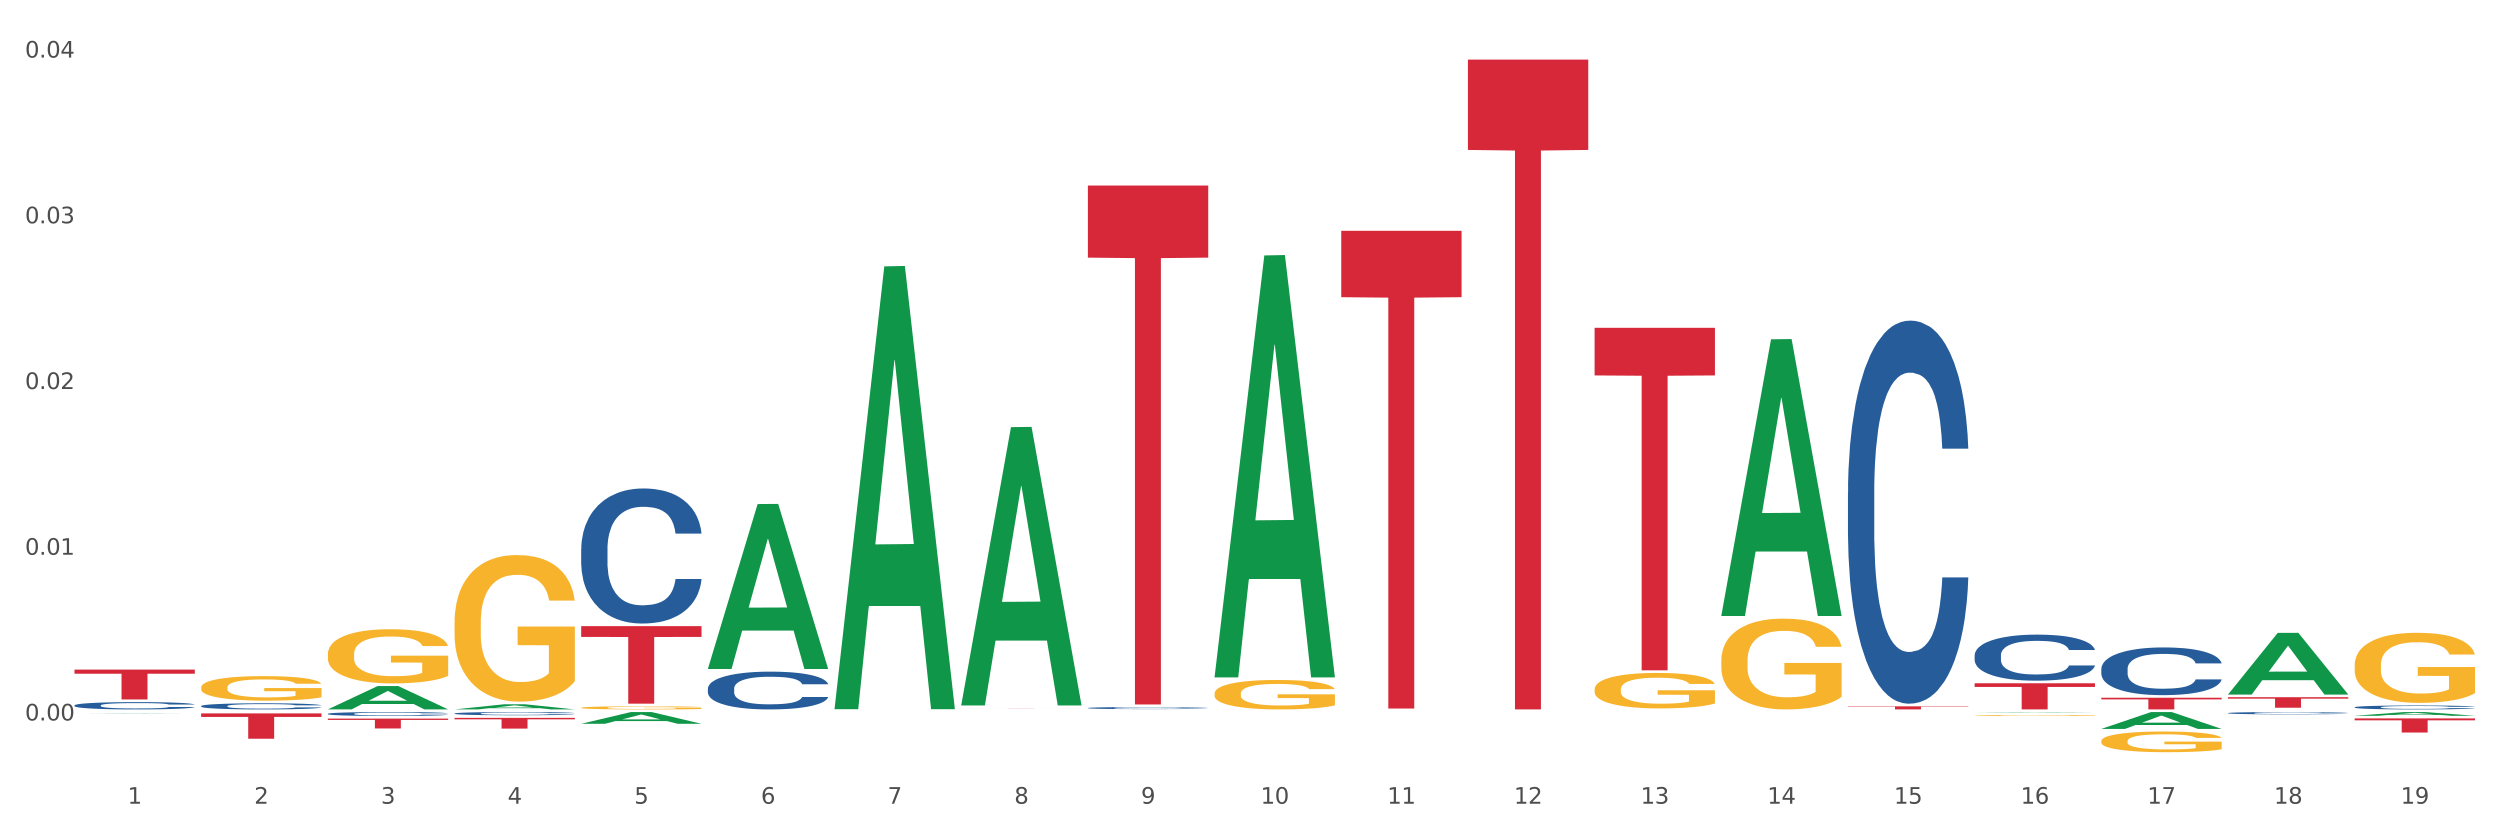 <?xml version="1.0" encoding="utf-8" standalone="no"?>
<!DOCTYPE svg PUBLIC "-//W3C//DTD SVG 1.1//EN"
  "http://www.w3.org/Graphics/SVG/1.1/DTD/svg11.dtd">
<svg xmlns:xlink="http://www.w3.org/1999/xlink" width="1080pt" height="360pt" viewBox="0 0 1080 360" xmlns="http://www.w3.org/2000/svg" version="1.1">
 <rect x="0" y="0" width="1080" height="360" fill="#333333" stroke="none"/>
 <defs>
  <style type="text/css">*{stroke-linejoin: round; stroke-linecap: butt}</style>
 </defs>
 <g id="figure_1">
  <g id="patch_1">
   <path d="M 0 360 
L 1080 360 
L 1080 0 
L 0 0 
z
" style="fill: #ffffff; stroke: #ffffff; stroke-linejoin: miter"/>
  </g>
  <g id="axes_1">
   <g id="matplotlib.axis_1">
    <g id="xtick_1">
     <g id="text_1">
      <!-- 1 -->
      <g style="fill: #4d4d4d" transform="translate(55.115 347.204) scale(0.096 -0.096)">
       <defs>
        <path id="DejaVuSans-31" d="M 794 531 
L 1825 531 
L 1825 4091 
L 703 3866 
L 703 4441 
L 1819 4666 
L 2450 4666 
L 2450 531 
L 3481 531 
L 3481 0 
L 794 0 
L 794 531 
z
" transform="scale(0.016)"/>
       </defs>
       <use xlink:href="#DejaVuSans-31"/>
      </g>
     </g>
    </g>
    <g id="xtick_2">
     <g id="text_2">
      <!-- 2 -->
      <g style="fill: #4d4d4d" transform="translate(109.839 347.204) scale(0.096 -0.096)">
       <defs>
        <path id="DejaVuSans-32" d="M 1228 531 
L 3431 531 
L 3431 0 
L 469 0 
L 469 531 
Q 828 903 1448 1529 
Q 2069 2156 2228 2338 
Q 2531 2678 2651 2914 
Q 2772 3150 2772 3378 
Q 2772 3750 2511 3984 
Q 2250 4219 1831 4219 
Q 1534 4219 1204 4116 
Q 875 4013 500 3803 
L 500 4441 
Q 881 4594 1212 4672 
Q 1544 4750 1819 4750 
Q 2544 4750 2975 4387 
Q 3406 4025 3406 3419 
Q 3406 3131 3298 2873 
Q 3191 2616 2906 2266 
Q 2828 2175 2409 1742 
Q 1991 1309 1228 531 
z
" transform="scale(0.016)"/>
       </defs>
       <use xlink:href="#DejaVuSans-32"/>
      </g>
     </g>
    </g>
    <g id="xtick_3">
     <g id="text_3">
      <!-- 3 -->
      <g style="fill: #4d4d4d" transform="translate(164.564 347.204) scale(0.096 -0.096)">
       <defs>
        <path id="DejaVuSans-33" d="M 2597 2516 
Q 3050 2419 3304 2112 
Q 3559 1806 3559 1356 
Q 3559 666 3084 287 
Q 2609 -91 1734 -91 
Q 1441 -91 1130 -33 
Q 819 25 488 141 
L 488 750 
Q 750 597 1062 519 
Q 1375 441 1716 441 
Q 2309 441 2620 675 
Q 2931 909 2931 1356 
Q 2931 1769 2642 2001 
Q 2353 2234 1838 2234 
L 1294 2234 
L 1294 2753 
L 1863 2753 
Q 2328 2753 2575 2939 
Q 2822 3125 2822 3475 
Q 2822 3834 2567 4026 
Q 2313 4219 1838 4219 
Q 1578 4219 1281 4162 
Q 984 4106 628 3988 
L 628 4550 
Q 988 4650 1302 4700 
Q 1616 4750 1894 4750 
Q 2613 4750 3031 4423 
Q 3450 4097 3450 3541 
Q 3450 3153 3228 2886 
Q 3006 2619 2597 2516 
z
" transform="scale(0.016)"/>
       </defs>
       <use xlink:href="#DejaVuSans-33"/>
      </g>
     </g>
    </g>
    <g id="xtick_4">
     <g id="text_4">
      <!-- 4 -->
      <g style="fill: #4d4d4d" transform="translate(219.288 347.204) scale(0.096 -0.096)">
       <defs>
        <path id="DejaVuSans-34" d="M 2419 4116 
L 825 1625 
L 2419 1625 
L 2419 4116 
z
M 2253 4666 
L 3047 4666 
L 3047 1625 
L 3713 1625 
L 3713 1100 
L 3047 1100 
L 3047 0 
L 2419 0 
L 2419 1100 
L 313 1100 
L 313 1709 
L 2253 4666 
z
" transform="scale(0.016)"/>
       </defs>
       <use xlink:href="#DejaVuSans-34"/>
      </g>
     </g>
    </g>
    <g id="xtick_5">
     <g id="text_5">
      <!-- 5 -->
      <g style="fill: #4d4d4d" transform="translate(274.012 347.204) scale(0.096 -0.096)">
       <defs>
        <path id="DejaVuSans-35" d="M 691 4666 
L 3169 4666 
L 3169 4134 
L 1269 4134 
L 1269 2991 
Q 1406 3038 1543 3061 
Q 1681 3084 1819 3084 
Q 2600 3084 3056 2656 
Q 3513 2228 3513 1497 
Q 3513 744 3044 326 
Q 2575 -91 1722 -91 
Q 1428 -91 1123 -41 
Q 819 9 494 109 
L 494 744 
Q 775 591 1075 516 
Q 1375 441 1709 441 
Q 2250 441 2565 725 
Q 2881 1009 2881 1497 
Q 2881 1984 2565 2268 
Q 2250 2553 1709 2553 
Q 1456 2553 1204 2497 
Q 953 2441 691 2322 
L 691 4666 
z
" transform="scale(0.016)"/>
       </defs>
       <use xlink:href="#DejaVuSans-35"/>
      </g>
     </g>
    </g>
    <g id="xtick_6">
     <g id="text_6">
      <!-- 6 -->
      <g style="fill: #4d4d4d" transform="translate(328.736 347.204) scale(0.096 -0.096)">
       <defs>
        <path id="DejaVuSans-36" d="M 2113 2584 
Q 1688 2584 1439 2293 
Q 1191 2003 1191 1497 
Q 1191 994 1439 701 
Q 1688 409 2113 409 
Q 2538 409 2786 701 
Q 3034 994 3034 1497 
Q 3034 2003 2786 2293 
Q 2538 2584 2113 2584 
z
M 3366 4563 
L 3366 3988 
Q 3128 4100 2886 4159 
Q 2644 4219 2406 4219 
Q 1781 4219 1451 3797 
Q 1122 3375 1075 2522 
Q 1259 2794 1537 2939 
Q 1816 3084 2150 3084 
Q 2853 3084 3261 2657 
Q 3669 2231 3669 1497 
Q 3669 778 3244 343 
Q 2819 -91 2113 -91 
Q 1303 -91 875 529 
Q 447 1150 447 2328 
Q 447 3434 972 4092 
Q 1497 4750 2381 4750 
Q 2619 4750 2861 4703 
Q 3103 4656 3366 4563 
z
" transform="scale(0.016)"/>
       </defs>
       <use xlink:href="#DejaVuSans-36"/>
      </g>
     </g>
    </g>
    <g id="xtick_7">
     <g id="text_7">
      <!-- 7 -->
      <g style="fill: #4d4d4d" transform="translate(383.461 347.204) scale(0.096 -0.096)">
       <defs>
        <path id="DejaVuSans-37" d="M 525 4666 
L 3525 4666 
L 3525 4397 
L 1831 0 
L 1172 0 
L 2766 4134 
L 525 4134 
L 525 4666 
z
" transform="scale(0.016)"/>
       </defs>
       <use xlink:href="#DejaVuSans-37"/>
      </g>
     </g>
    </g>
    <g id="xtick_8">
     <g id="text_8">
      <!-- 8 -->
      <g style="fill: #4d4d4d" transform="translate(438.185 347.204) scale(0.096 -0.096)">
       <defs>
        <path id="DejaVuSans-38" d="M 2034 2216 
Q 1584 2216 1326 1975 
Q 1069 1734 1069 1313 
Q 1069 891 1326 650 
Q 1584 409 2034 409 
Q 2484 409 2743 651 
Q 3003 894 3003 1313 
Q 3003 1734 2745 1975 
Q 2488 2216 2034 2216 
z
M 1403 2484 
Q 997 2584 770 2862 
Q 544 3141 544 3541 
Q 544 4100 942 4425 
Q 1341 4750 2034 4750 
Q 2731 4750 3128 4425 
Q 3525 4100 3525 3541 
Q 3525 3141 3298 2862 
Q 3072 2584 2669 2484 
Q 3125 2378 3379 2068 
Q 3634 1759 3634 1313 
Q 3634 634 3220 271 
Q 2806 -91 2034 -91 
Q 1263 -91 848 271 
Q 434 634 434 1313 
Q 434 1759 690 2068 
Q 947 2378 1403 2484 
z
M 1172 3481 
Q 1172 3119 1398 2916 
Q 1625 2713 2034 2713 
Q 2441 2713 2670 2916 
Q 2900 3119 2900 3481 
Q 2900 3844 2670 4047 
Q 2441 4250 2034 4250 
Q 1625 4250 1398 4047 
Q 1172 3844 1172 3481 
z
" transform="scale(0.016)"/>
       </defs>
       <use xlink:href="#DejaVuSans-38"/>
      </g>
     </g>
    </g>
    <g id="xtick_9">
     <g id="text_9">
      <!-- 9 -->
      <g style="fill: #4d4d4d" transform="translate(492.909 347.204) scale(0.096 -0.096)">
       <defs>
        <path id="DejaVuSans-39" d="M 703 97 
L 703 672 
Q 941 559 1184 500 
Q 1428 441 1663 441 
Q 2288 441 2617 861 
Q 2947 1281 2994 2138 
Q 2813 1869 2534 1725 
Q 2256 1581 1919 1581 
Q 1219 1581 811 2004 
Q 403 2428 403 3163 
Q 403 3881 828 4315 
Q 1253 4750 1959 4750 
Q 2769 4750 3195 4129 
Q 3622 3509 3622 2328 
Q 3622 1225 3098 567 
Q 2575 -91 1691 -91 
Q 1453 -91 1209 -44 
Q 966 3 703 97 
z
M 1959 2075 
Q 2384 2075 2632 2365 
Q 2881 2656 2881 3163 
Q 2881 3666 2632 3958 
Q 2384 4250 1959 4250 
Q 1534 4250 1286 3958 
Q 1038 3666 1038 3163 
Q 1038 2656 1286 2365 
Q 1534 2075 1959 2075 
z
" transform="scale(0.016)"/>
       </defs>
       <use xlink:href="#DejaVuSans-39"/>
      </g>
     </g>
    </g>
    <g id="xtick_10">
     <g id="text_10">
      <!-- 10 -->
      <g style="fill: #4d4d4d" transform="translate(544.58 347.204) scale(0.096 -0.096)">
       <defs>
        <path id="DejaVuSans-30" d="M 2034 4250 
Q 1547 4250 1301 3770 
Q 1056 3291 1056 2328 
Q 1056 1369 1301 889 
Q 1547 409 2034 409 
Q 2525 409 2770 889 
Q 3016 1369 3016 2328 
Q 3016 3291 2770 3770 
Q 2525 4250 2034 4250 
z
M 2034 4750 
Q 2819 4750 3233 4129 
Q 3647 3509 3647 2328 
Q 3647 1150 3233 529 
Q 2819 -91 2034 -91 
Q 1250 -91 836 529 
Q 422 1150 422 2328 
Q 422 3509 836 4129 
Q 1250 4750 2034 4750 
z
" transform="scale(0.016)"/>
       </defs>
       <use xlink:href="#DejaVuSans-31"/>
       <use xlink:href="#DejaVuSans-30" transform="translate(63.623 0)"/>
      </g>
     </g>
    </g>
    <g id="xtick_11">
     <g id="text_11">
      <!-- 11 -->
      <g style="fill: #4d4d4d" transform="translate(599.304 347.204) scale(0.096 -0.096)">
       <use xlink:href="#DejaVuSans-31"/>
       <use xlink:href="#DejaVuSans-31" transform="translate(63.623 0)"/>
      </g>
     </g>
    </g>
    <g id="xtick_12">
     <g id="text_12">
      <!-- 12 -->
      <g style="fill: #4d4d4d" transform="translate(654.028 347.204) scale(0.096 -0.096)">
       <use xlink:href="#DejaVuSans-31"/>
       <use xlink:href="#DejaVuSans-32" transform="translate(63.623 0)"/>
      </g>
     </g>
    </g>
    <g id="xtick_13">
     <g id="text_13">
      <!-- 13 -->
      <g style="fill: #4d4d4d" transform="translate(708.752 347.204) scale(0.096 -0.096)">
       <use xlink:href="#DejaVuSans-31"/>
       <use xlink:href="#DejaVuSans-33" transform="translate(63.623 0)"/>
      </g>
     </g>
    </g>
    <g id="xtick_14">
     <g id="text_14">
      <!-- 14 -->
      <g style="fill: #4d4d4d" transform="translate(763.477 347.204) scale(0.096 -0.096)">
       <use xlink:href="#DejaVuSans-31"/>
       <use xlink:href="#DejaVuSans-34" transform="translate(63.623 0)"/>
      </g>
     </g>
    </g>
    <g id="xtick_15">
     <g id="text_15">
      <!-- 15 -->
      <g style="fill: #4d4d4d" transform="translate(818.201 347.204) scale(0.096 -0.096)">
       <use xlink:href="#DejaVuSans-31"/>
       <use xlink:href="#DejaVuSans-35" transform="translate(63.623 0)"/>
      </g>
     </g>
    </g>
    <g id="xtick_16">
     <g id="text_16">
      <!-- 16 -->
      <g style="fill: #4d4d4d" transform="translate(872.925 347.204) scale(0.096 -0.096)">
       <use xlink:href="#DejaVuSans-31"/>
       <use xlink:href="#DejaVuSans-36" transform="translate(63.623 0)"/>
      </g>
     </g>
    </g>
    <g id="xtick_17">
     <g id="text_17">
      <!-- 17 -->
      <g style="fill: #4d4d4d" transform="translate(927.649 347.204) scale(0.096 -0.096)">
       <use xlink:href="#DejaVuSans-31"/>
       <use xlink:href="#DejaVuSans-37" transform="translate(63.623 0)"/>
      </g>
     </g>
    </g>
    <g id="xtick_18">
     <g id="text_18">
      <!-- 18 -->
      <g style="fill: #4d4d4d" transform="translate(982.374 347.204) scale(0.096 -0.096)">
       <use xlink:href="#DejaVuSans-31"/>
       <use xlink:href="#DejaVuSans-38" transform="translate(63.623 0)"/>
      </g>
     </g>
    </g>
    <g id="xtick_19">
     <g id="text_19">
      <!-- 19 -->
      <g style="fill: #4d4d4d" transform="translate(1037.098 347.204) scale(0.096 -0.096)">
       <use xlink:href="#DejaVuSans-31"/>
       <use xlink:href="#DejaVuSans-39" transform="translate(63.623 0)"/>
      </g>
     </g>
    </g>
    <g id="xtick_20"/>
    <g id="xtick_21"/>
    <g id="xtick_22"/>
    <g id="xtick_23"/>
    <g id="xtick_24"/>
    <g id="xtick_25"/>
    <g id="xtick_26"/>
    <g id="xtick_27"/>
    <g id="xtick_28"/>
    <g id="xtick_29"/>
    <g id="xtick_30"/>
    <g id="xtick_31"/>
    <g id="xtick_32"/>
    <g id="xtick_33"/>
    <g id="xtick_34"/>
    <g id="xtick_35"/>
    <g id="xtick_36"/>
    <g id="xtick_37"/>
   </g>
   <g id="matplotlib.axis_2">
    <g id="ytick_1">
     <g id="text_20">
      <!-- 0.00 -->
      <g style="fill: #4d4d4d" transform="translate(10.8 311.247) scale(0.096 -0.096)">
       <defs>
        <path id="DejaVuSans-2e" d="M 684 794 
L 1344 794 
L 1344 0 
L 684 0 
L 684 794 
z
" transform="scale(0.016)"/>
       </defs>
       <use xlink:href="#DejaVuSans-30"/>
       <use xlink:href="#DejaVuSans-2e" transform="translate(63.623 0)"/>
       <use xlink:href="#DejaVuSans-30" transform="translate(95.41 0)"/>
       <use xlink:href="#DejaVuSans-30" transform="translate(159.033 0)"/>
      </g>
     </g>
    </g>
    <g id="ytick_2">
     <g id="text_21">
      <!-- 0.01 -->
      <g style="fill: #4d4d4d" transform="translate(10.8 239.655) scale(0.096 -0.096)">
       <use xlink:href="#DejaVuSans-30"/>
       <use xlink:href="#DejaVuSans-2e" transform="translate(63.623 0)"/>
       <use xlink:href="#DejaVuSans-30" transform="translate(95.41 0)"/>
       <use xlink:href="#DejaVuSans-31" transform="translate(159.033 0)"/>
      </g>
     </g>
    </g>
    <g id="ytick_3">
     <g id="text_22">
      <!-- 0.02 -->
      <g style="fill: #4d4d4d" transform="translate(10.8 168.062) scale(0.096 -0.096)">
       <use xlink:href="#DejaVuSans-30"/>
       <use xlink:href="#DejaVuSans-2e" transform="translate(63.623 0)"/>
       <use xlink:href="#DejaVuSans-30" transform="translate(95.41 0)"/>
       <use xlink:href="#DejaVuSans-32" transform="translate(159.033 0)"/>
      </g>
     </g>
    </g>
    <g id="ytick_4">
     <g id="text_23">
      <!-- 0.03 -->
      <g style="fill: #4d4d4d" transform="translate(10.8 96.47) scale(0.096 -0.096)">
       <use xlink:href="#DejaVuSans-30"/>
       <use xlink:href="#DejaVuSans-2e" transform="translate(63.623 0)"/>
       <use xlink:href="#DejaVuSans-30" transform="translate(95.41 0)"/>
       <use xlink:href="#DejaVuSans-33" transform="translate(159.033 0)"/>
      </g>
     </g>
    </g>
    <g id="ytick_5">
     <g id="text_24">
      <!-- 0.04 -->
      <g style="fill: #4d4d4d" transform="translate(10.8 24.878) scale(0.096 -0.096)">
       <use xlink:href="#DejaVuSans-30"/>
       <use xlink:href="#DejaVuSans-2e" transform="translate(63.623 0)"/>
       <use xlink:href="#DejaVuSans-30" transform="translate(95.41 0)"/>
       <use xlink:href="#DejaVuSans-34" transform="translate(159.033 0)"/>
      </g>
     </g>
    </g>
    <g id="ytick_6"/>
    <g id="ytick_7"/>
    <g id="ytick_8"/>
    <g id="ytick_9"/>
   </g>
   <g id="PolyCollection_1">
    <path d="M 32.175 308.373 
L 32.229 308.373 
L 53.667 308.286 
L 62.564 308.285 
L 84.163 308.373 
L 73.873 308.373 
L 69.21 308.352 
L 47.075 308.352 
L 46.914 308.353 
L 42.412 308.373 
L 32.175 308.373 
L 32.175 308.373 
L 49.862 308.34 
L 66.423 308.34 
L 58.223 308.304 
L 58.115 308.304 
L 58.008 308.304 
L 49.808 308.34 
L 49.862 308.34 
L 32.175 308.373 
z
" clip-path="url(#pcb5196114e)" style="fill: #109648"/>
    <path d="M 141.624 306.453 
L 141.677 306.444 
L 163.116 296.375 
L 172.012 296.366 
L 193.612 306.472 
L 183.321 306.472 
L 178.658 304.119 
L 156.523 304.119 
L 156.362 304.157 
L 151.86 306.472 
L 141.624 306.472 
L 141.624 306.453 
L 159.31 302.714 
L 175.871 302.705 
L 167.671 298.52 
L 167.564 298.501 
L 167.457 298.529 
L 159.257 302.705 
L 159.31 302.714 
L 141.624 306.453 
z
" clip-path="url(#pcb5196114e)" style="fill: #109648"/>
    <path d="M 524.693 292.28 
L 524.747 292.109 
L 546.185 110.347 
L 555.082 110.176 
L 576.682 292.623 
L 566.391 292.623 
L 561.728 250.137 
L 539.593 250.137 
L 539.432 250.823 
L 534.93 292.623 
L 524.693 292.623 
L 524.693 292.28 
L 542.38 224.783 
L 558.941 224.612 
L 550.741 149.063 
L 550.634 148.721 
L 550.527 149.235 
L 542.327 224.612 
L 542.38 224.783 
L 524.693 292.28 
z
" clip-path="url(#pcb5196114e)" style="fill: #109648"/>
    <path d="M 743.591 265.898 
L 743.644 265.786 
L 765.083 146.578 
L 773.979 146.465 
L 795.579 266.123 
L 785.288 266.123 
L 780.625 238.259 
L 758.49 238.259 
L 758.329 238.708 
L 753.827 266.123 
L 743.591 266.123 
L 743.591 265.898 
L 761.277 221.63 
L 777.838 221.518 
L 769.638 171.97 
L 769.531 171.745 
L 769.424 172.082 
L 761.224 221.518 
L 761.277 221.63 
L 743.591 265.898 
z
" clip-path="url(#pcb5196114e)" style="fill: #109648"/>
    <path d="M 853.039 307.786 
L 853.093 307.786 
L 874.531 307.6 
L 883.428 307.6 
L 905.027 307.787 
L 894.737 307.787 
L 890.074 307.743 
L 867.939 307.743 
L 867.778 307.744 
L 863.276 307.787 
L 853.039 307.787 
L 853.039 307.786 
L 870.726 307.717 
L 887.287 307.717 
L 879.087 307.64 
L 878.98 307.639 
L 878.872 307.64 
L 870.672 307.717 
L 870.726 307.717 
L 853.039 307.786 
z
" clip-path="url(#pcb5196114e)" style="fill: #109648"/>
    <path d="M 907.763 314.881 
L 907.817 314.874 
L 929.255 307.607 
L 938.152 307.6 
L 959.751 314.895 
L 949.461 314.895 
L 944.798 313.196 
L 922.663 313.196 
L 922.502 313.223 
L 918 314.895 
L 907.763 314.895 
L 907.763 314.881 
L 925.45 312.182 
L 942.011 312.175 
L 933.811 309.155 
L 933.704 309.141 
L 933.597 309.161 
L 925.396 312.175 
L 925.45 312.182 
L 907.763 314.881 
z
" clip-path="url(#pcb5196114e)" style="fill: #109648"/>
    <path d="M 962.488 300.024 
L 962.541 299.999 
L 983.98 273.405 
L 992.877 273.38 
L 1014.476 300.074 
L 1004.185 300.074 
L 999.522 293.858 
L 977.387 293.858 
L 977.227 293.958 
L 972.724 300.074 
L 962.488 300.074 
L 962.488 300.024 
L 980.174 290.148 
L 996.735 290.123 
L 988.535 279.07 
L 988.428 279.02 
L 988.321 279.095 
L 980.121 290.123 
L 980.174 290.148 
L 962.488 300.024 
z
" clip-path="url(#pcb5196114e)" style="fill: #109648"/>
    <path d="M 1017.212 309.209 
L 1017.266 309.207 
L 1038.704 307.601 
L 1047.601 307.6 
L 1069.2 309.212 
L 1058.91 309.212 
L 1054.247 308.837 
L 1032.112 308.837 
L 1031.951 308.843 
L 1027.449 309.212 
L 1017.212 309.212 
L 1017.212 309.209 
L 1034.899 308.612 
L 1051.46 308.611 
L 1043.26 307.943 
L 1043.152 307.94 
L 1043.045 307.945 
L 1034.845 308.611 
L 1034.899 308.612 
L 1017.212 309.209 
z
" clip-path="url(#pcb5196114e)" style="fill: #109648"/>
    <path d="M 196.348 306.468 
L 196.401 306.466 
L 217.84 304.238 
L 226.737 304.236 
L 248.336 306.472 
L 238.045 306.472 
L 233.383 305.952 
L 211.247 305.952 
L 211.087 305.96 
L 206.585 306.472 
L 196.348 306.472 
L 196.348 306.468 
L 214.034 305.641 
L 230.596 305.639 
L 222.395 304.713 
L 222.288 304.708 
L 222.181 304.715 
L 213.981 305.639 
L 214.034 305.641 
L 196.348 306.468 
z
" clip-path="url(#pcb5196114e)" style="fill: #109648"/>
    <path d="M 743.591 285.375 
L 743.652 285.339 
L 743.652 284.049 
L 743.775 282.939 
L 744.388 280.253 
L 745.309 278.032 
L 745.984 276.85 
L 746.66 275.883 
L 747.457 274.915 
L 748.44 273.913 
L 750.22 272.444 
L 751.324 271.692 
L 752.675 270.904 
L 755.13 269.758 
L 756.91 269.113 
L 758.751 268.575 
L 761.759 267.931 
L 763.723 267.644 
L 765.81 267.429 
L 768.326 267.286 
L 770.229 267.25 
L 774.403 267.358 
L 777.963 267.68 
L 779.681 267.931 
L 781.891 268.361 
L 783.057 268.647 
L 784.96 269.22 
L 786.924 269.972 
L 788.275 270.617 
L 790.3 271.835 
L 791.835 273.053 
L 793.246 274.557 
L 793.983 275.596 
L 794.535 276.563 
L 795.026 277.674 
L 795.517 279.429 
L 784.469 279.429 
L 784.039 278.175 
L 783.364 276.993 
L 782.382 275.847 
L 781.523 275.13 
L 780.05 274.235 
L 778.699 273.662 
L 777.288 273.232 
L 775.569 272.874 
L 774.219 272.695 
L 772.316 272.551 
L 768.572 272.587 
L 766.055 272.874 
L 764.337 273.232 
L 763.232 273.554 
L 762.25 273.913 
L 761.145 274.414 
L 759.856 275.166 
L 758.935 275.847 
L 758.015 276.706 
L 757.278 277.566 
L 756.603 278.569 
L 756.051 279.644 
L 755.621 280.754 
L 755.253 282.115 
L 754.946 284.372 
L 754.946 289.279 
L 755.068 290.389 
L 755.375 291.858 
L 755.744 292.968 
L 756.357 294.294 
L 756.91 295.189 
L 757.953 296.479 
L 759.119 297.553 
L 760.04 298.234 
L 760.961 298.807 
L 762.557 299.595 
L 764.337 300.24 
L 765.871 300.634 
L 767.958 300.992 
L 769.37 301.135 
L 770.597 301.207 
L 773.605 301.207 
L 775.753 301.099 
L 778.147 300.849 
L 779.988 300.526 
L 781.523 300.132 
L 783.241 299.488 
L 784.346 298.879 
L 784.346 291.392 
L 770.843 291.357 
L 770.843 286.378 
L 795.579 286.378 
L 795.579 300.992 
L 794.535 301.744 
L 793.369 302.425 
L 792.141 303.034 
L 790.3 303.786 
L 788.09 304.502 
L 786.126 305.004 
L 784.039 305.434 
L 781.584 305.828 
L 778.392 306.186 
L 776.428 306.329 
L 773.973 306.437 
L 771.088 306.472 
L 768.572 306.401 
L 766.117 306.222 
L 763.539 305.899 
L 761.022 305.434 
L 759.119 304.968 
L 757.217 304.395 
L 755.191 303.643 
L 753.595 302.926 
L 752.368 302.281 
L 751.017 301.458 
L 749.544 300.383 
L 748.44 299.416 
L 747.457 298.413 
L 746.414 297.123 
L 745.677 296.013 
L 744.941 294.616 
L 744.511 293.577 
L 744.02 291.965 
L 743.652 289.709 
L 743.591 285.375 
z
" clip-path="url(#pcb5196114e)" style="fill: #f7b32b"/>
    <path d="M 524.693 299.629 
L 524.755 299.617 
L 524.755 299.199 
L 524.878 298.839 
L 525.491 297.967 
L 526.412 297.247 
L 527.087 296.864 
L 527.762 296.55 
L 528.56 296.236 
L 529.542 295.911 
L 531.322 295.435 
L 532.427 295.191 
L 533.778 294.935 
L 536.233 294.563 
L 538.013 294.354 
L 539.854 294.18 
L 542.862 293.971 
L 544.826 293.878 
L 546.913 293.808 
L 549.429 293.762 
L 551.332 293.75 
L 555.506 293.785 
L 559.066 293.889 
L 560.784 293.971 
L 562.994 294.11 
L 564.16 294.203 
L 566.063 294.389 
L 568.027 294.633 
L 569.377 294.842 
L 571.403 295.237 
L 572.937 295.632 
L 574.349 296.12 
L 575.086 296.457 
L 575.638 296.771 
L 576.129 297.131 
L 576.62 297.7 
L 565.572 297.7 
L 565.142 297.294 
L 564.467 296.91 
L 563.485 296.538 
L 562.626 296.306 
L 561.153 296.016 
L 559.802 295.83 
L 558.391 295.69 
L 556.672 295.574 
L 555.322 295.516 
L 553.419 295.469 
L 549.675 295.481 
L 547.158 295.574 
L 545.44 295.69 
L 544.335 295.795 
L 543.353 295.911 
L 542.248 296.074 
L 540.959 296.318 
L 540.038 296.538 
L 539.118 296.817 
L 538.381 297.096 
L 537.706 297.421 
L 537.153 297.77 
L 536.724 298.13 
L 536.355 298.572 
L 536.049 299.304 
L 536.049 300.895 
L 536.171 301.256 
L 536.478 301.732 
L 536.847 302.092 
L 537.46 302.522 
L 538.013 302.812 
L 539.056 303.231 
L 540.222 303.579 
L 541.143 303.8 
L 542.064 303.986 
L 543.66 304.242 
L 545.44 304.451 
L 546.974 304.578 
L 549.061 304.695 
L 550.473 304.741 
L 551.7 304.764 
L 554.708 304.764 
L 556.856 304.73 
L 559.25 304.648 
L 561.091 304.544 
L 562.626 304.416 
L 564.344 304.207 
L 565.449 304.009 
L 565.449 301.581 
L 551.946 301.569 
L 551.946 299.954 
L 576.682 299.954 
L 576.682 304.695 
L 575.638 304.939 
L 574.472 305.159 
L 573.244 305.357 
L 571.403 305.601 
L 569.193 305.833 
L 567.229 305.996 
L 565.142 306.135 
L 562.687 306.263 
L 559.495 306.379 
L 557.531 306.426 
L 555.076 306.461 
L 552.191 306.472 
L 549.675 306.449 
L 547.22 306.391 
L 544.642 306.286 
L 542.125 306.135 
L 540.222 305.984 
L 538.32 305.798 
L 536.294 305.554 
L 534.698 305.322 
L 533.471 305.113 
L 532.12 304.846 
L 530.647 304.497 
L 529.542 304.183 
L 528.56 303.858 
L 527.517 303.44 
L 526.78 303.08 
L 526.044 302.627 
L 525.614 302.29 
L 525.123 301.767 
L 524.755 301.035 
L 524.693 299.629 
z
" clip-path="url(#pcb5196114e)" style="fill: #f7b32b"/>
    <path d="M 251.072 305.747 
L 251.133 305.746 
L 251.133 305.701 
L 251.256 305.663 
L 251.87 305.571 
L 252.791 305.494 
L 253.466 305.454 
L 254.141 305.421 
L 254.939 305.387 
L 255.921 305.353 
L 257.701 305.302 
L 258.806 305.277 
L 260.156 305.249 
L 262.611 305.21 
L 264.391 305.188 
L 266.233 305.169 
L 269.24 305.147 
L 271.204 305.137 
L 273.291 305.13 
L 275.808 305.125 
L 277.711 305.124 
L 281.884 305.128 
L 285.444 305.139 
L 287.163 305.147 
L 289.373 305.162 
L 290.539 305.172 
L 292.442 305.192 
L 294.406 305.217 
L 295.756 305.24 
L 297.782 305.281 
L 299.316 305.323 
L 300.728 305.375 
L 301.464 305.411 
L 302.017 305.444 
L 302.508 305.482 
L 302.999 305.543 
L 291.951 305.543 
L 291.521 305.499 
L 290.846 305.459 
L 289.864 305.419 
L 289.004 305.395 
L 287.531 305.364 
L 286.181 305.344 
L 284.769 305.329 
L 283.051 305.317 
L 281.7 305.311 
L 279.797 305.306 
L 276.053 305.307 
L 273.537 305.317 
L 271.818 305.329 
L 270.713 305.341 
L 269.731 305.353 
L 268.627 305.37 
L 267.338 305.396 
L 266.417 305.419 
L 265.496 305.449 
L 264.76 305.478 
L 264.084 305.513 
L 263.532 305.55 
L 263.102 305.588 
L 262.734 305.635 
L 262.427 305.712 
L 262.427 305.881 
L 262.55 305.919 
L 262.857 305.97 
L 263.225 306.008 
L 263.839 306.054 
L 264.391 306.084 
L 265.435 306.129 
L 266.601 306.166 
L 267.522 306.189 
L 268.442 306.209 
L 270.038 306.236 
L 271.818 306.258 
L 273.353 306.272 
L 275.44 306.284 
L 276.851 306.289 
L 278.079 306.291 
L 281.086 306.291 
L 283.235 306.288 
L 285.629 306.279 
L 287.47 306.268 
L 289.004 306.254 
L 290.723 306.232 
L 291.828 306.211 
L 291.828 305.954 
L 278.324 305.953 
L 278.324 305.781 
L 303.06 305.781 
L 303.06 306.284 
L 302.017 306.31 
L 300.851 306.333 
L 299.623 306.354 
L 297.782 306.38 
L 295.572 306.405 
L 293.608 306.422 
L 291.521 306.437 
L 289.066 306.45 
L 285.874 306.462 
L 283.91 306.467 
L 281.455 306.471 
L 278.57 306.472 
L 276.053 306.47 
L 273.598 306.464 
L 271.02 306.453 
L 268.504 306.437 
L 266.601 306.421 
L 264.698 306.401 
L 262.673 306.375 
L 261.077 306.35 
L 259.849 306.328 
L 258.499 306.3 
L 257.026 306.263 
L 255.921 306.23 
L 254.939 306.195 
L 253.896 306.151 
L 253.159 306.113 
L 252.422 306.065 
L 251.993 306.029 
L 251.502 305.974 
L 251.133 305.896 
L 251.072 305.747 
z
" clip-path="url(#pcb5196114e)" style="fill: #f7b32b"/>
    <path d="M 141.624 282.646 
L 141.685 282.625 
L 141.685 281.855 
L 141.808 281.192 
L 142.421 279.589 
L 143.342 278.263 
L 144.017 277.558 
L 144.693 276.981 
L 145.49 276.403 
L 146.472 275.805 
L 148.252 274.928 
L 149.357 274.479 
L 150.708 274.009 
L 153.163 273.325 
L 154.943 272.94 
L 156.784 272.619 
L 159.792 272.234 
L 161.756 272.063 
L 163.843 271.935 
L 166.359 271.85 
L 168.262 271.828 
L 172.436 271.892 
L 175.996 272.085 
L 177.714 272.234 
L 179.924 272.491 
L 181.09 272.662 
L 182.993 273.004 
L 184.957 273.453 
L 186.308 273.838 
L 188.333 274.565 
L 189.867 275.292 
L 191.279 276.19 
L 192.016 276.81 
L 192.568 277.387 
L 193.059 278.049 
L 193.55 279.097 
L 182.502 279.097 
L 182.072 278.349 
L 181.397 277.643 
L 180.415 276.959 
L 179.556 276.532 
L 178.083 275.997 
L 176.732 275.655 
L 175.321 275.398 
L 173.602 275.185 
L 172.252 275.078 
L 170.349 274.992 
L 166.605 275.014 
L 164.088 275.185 
L 162.37 275.398 
L 161.265 275.591 
L 160.283 275.805 
L 159.178 276.104 
L 157.889 276.553 
L 156.968 276.959 
L 156.048 277.472 
L 155.311 277.985 
L 154.636 278.584 
L 154.083 279.225 
L 153.654 279.888 
L 153.286 280.7 
L 152.979 282.047 
L 152.979 284.976 
L 153.101 285.639 
L 153.408 286.516 
L 153.777 287.178 
L 154.39 287.969 
L 154.943 288.504 
L 155.986 289.273 
L 157.152 289.915 
L 158.073 290.321 
L 158.994 290.663 
L 160.59 291.133 
L 162.37 291.518 
L 163.904 291.753 
L 165.991 291.967 
L 167.403 292.053 
L 168.63 292.095 
L 171.638 292.095 
L 173.786 292.031 
L 176.18 291.882 
L 178.021 291.689 
L 179.556 291.454 
L 181.274 291.069 
L 182.379 290.706 
L 182.379 286.238 
L 168.876 286.216 
L 168.876 283.245 
L 193.612 283.245 
L 193.612 291.967 
L 192.568 292.416 
L 191.402 292.822 
L 190.174 293.186 
L 188.333 293.635 
L 186.123 294.062 
L 184.159 294.362 
L 182.072 294.618 
L 179.617 294.853 
L 176.425 295.067 
L 174.461 295.153 
L 172.006 295.217 
L 169.121 295.238 
L 166.605 295.195 
L 164.15 295.089 
L 161.572 294.896 
L 159.055 294.618 
L 157.152 294.34 
L 155.25 293.998 
L 153.224 293.549 
L 151.628 293.122 
L 150.401 292.737 
L 149.05 292.245 
L 147.577 291.604 
L 146.472 291.027 
L 145.49 290.428 
L 144.447 289.658 
L 143.71 288.996 
L 142.974 288.162 
L 142.544 287.542 
L 142.053 286.58 
L 141.685 285.233 
L 141.624 282.646 
z
" clip-path="url(#pcb5196114e)" style="fill: #f7b32b"/>
    <path d="M 196.348 269.048 
L 196.409 268.99 
L 196.409 266.908 
L 196.532 265.115 
L 197.146 260.778 
L 198.066 257.193 
L 198.742 255.285 
L 199.417 253.723 
L 200.215 252.162 
L 201.197 250.543 
L 202.977 248.172 
L 204.082 246.957 
L 205.432 245.685 
L 207.887 243.835 
L 209.667 242.794 
L 211.508 241.926 
L 214.516 240.885 
L 216.48 240.423 
L 218.567 240.076 
L 221.084 239.844 
L 222.986 239.787 
L 227.16 239.96 
L 230.72 240.481 
L 232.439 240.885 
L 234.648 241.579 
L 235.815 242.042 
L 237.717 242.967 
L 239.681 244.182 
L 241.032 245.222 
L 243.057 247.189 
L 244.592 249.155 
L 246.003 251.584 
L 246.74 253.261 
L 247.292 254.822 
L 247.783 256.615 
L 248.275 259.448 
L 237.226 259.448 
L 236.797 257.424 
L 236.121 255.516 
L 235.139 253.665 
L 234.28 252.509 
L 232.807 251.063 
L 231.457 250.138 
L 230.045 249.444 
L 228.326 248.866 
L 226.976 248.576 
L 225.073 248.345 
L 221.329 248.403 
L 218.813 248.866 
L 217.094 249.444 
L 215.989 249.964 
L 215.007 250.543 
L 213.902 251.352 
L 212.613 252.567 
L 211.693 253.665 
L 210.772 255.053 
L 210.035 256.441 
L 209.36 258.06 
L 208.808 259.795 
L 208.378 261.588 
L 208.01 263.785 
L 207.703 267.428 
L 207.703 275.351 
L 207.826 277.144 
L 208.133 279.515 
L 208.501 281.307 
L 209.115 283.447 
L 209.667 284.893 
L 210.711 286.974 
L 211.877 288.709 
L 212.797 289.808 
L 213.718 290.733 
L 215.314 292.005 
L 217.094 293.046 
L 218.628 293.682 
L 220.715 294.261 
L 222.127 294.492 
L 223.355 294.608 
L 226.362 294.608 
L 228.51 294.434 
L 230.904 294.029 
L 232.746 293.509 
L 234.28 292.873 
L 235.999 291.832 
L 237.104 290.849 
L 237.104 278.763 
L 223.6 278.705 
L 223.6 270.667 
L 248.336 270.667 
L 248.336 294.261 
L 247.292 295.475 
L 246.126 296.574 
L 244.899 297.557 
L 243.057 298.771 
L 240.848 299.928 
L 238.884 300.737 
L 236.797 301.431 
L 234.341 302.068 
L 231.15 302.646 
L 229.186 302.877 
L 226.73 303.051 
L 223.846 303.108 
L 221.329 302.993 
L 218.874 302.704 
L 216.296 302.183 
L 213.779 301.431 
L 211.877 300.68 
L 209.974 299.754 
L 207.948 298.54 
L 206.353 297.383 
L 205.125 296.343 
L 203.775 295.012 
L 202.302 293.278 
L 201.197 291.716 
L 200.215 290.097 
L 199.171 288.015 
L 198.435 286.223 
L 197.698 283.967 
L 197.269 282.29 
L 196.777 279.688 
L 196.409 276.045 
L 196.348 269.048 
z
" clip-path="url(#pcb5196114e)" style="fill: #f7b32b"/>
    <path d="M 86.899 296.986 
L 86.961 296.976 
L 86.961 296.628 
L 87.083 296.328 
L 87.697 295.602 
L 88.618 295.002 
L 89.293 294.682 
L 89.968 294.421 
L 90.766 294.16 
L 91.748 293.889 
L 93.528 293.492 
L 94.633 293.289 
L 95.983 293.076 
L 98.439 292.766 
L 100.219 292.592 
L 102.06 292.446 
L 105.067 292.272 
L 107.032 292.195 
L 109.118 292.137 
L 111.635 292.098 
L 113.538 292.088 
L 117.712 292.117 
L 121.272 292.204 
L 122.99 292.272 
L 125.2 292.388 
L 126.366 292.466 
L 128.269 292.621 
L 130.233 292.824 
L 131.583 292.998 
L 133.609 293.327 
L 135.143 293.656 
L 136.555 294.063 
L 137.291 294.344 
L 137.844 294.605 
L 138.335 294.905 
L 138.826 295.379 
L 127.778 295.379 
L 127.348 295.041 
L 126.673 294.721 
L 125.691 294.411 
L 124.832 294.218 
L 123.358 293.976 
L 122.008 293.821 
L 120.596 293.705 
L 118.878 293.608 
L 117.527 293.56 
L 115.625 293.521 
L 111.881 293.531 
L 109.364 293.608 
L 107.645 293.705 
L 106.541 293.792 
L 105.559 293.889 
L 104.454 294.024 
L 103.165 294.227 
L 102.244 294.411 
L 101.323 294.644 
L 100.587 294.876 
L 99.912 295.147 
L 99.359 295.437 
L 98.93 295.737 
L 98.561 296.105 
L 98.254 296.715 
L 98.254 298.041 
L 98.377 298.341 
L 98.684 298.738 
L 99.052 299.038 
L 99.666 299.396 
L 100.219 299.638 
L 101.262 299.987 
L 102.428 300.277 
L 103.349 300.461 
L 104.27 300.616 
L 105.865 300.829 
L 107.645 301.003 
L 109.18 301.11 
L 111.267 301.206 
L 112.678 301.245 
L 113.906 301.264 
L 116.914 301.264 
L 119.062 301.235 
L 121.456 301.168 
L 123.297 301.081 
L 124.832 300.974 
L 126.55 300.8 
L 127.655 300.635 
L 127.655 298.612 
L 114.152 298.603 
L 114.152 297.257 
L 138.887 297.257 
L 138.887 301.206 
L 137.844 301.41 
L 136.678 301.594 
L 135.45 301.758 
L 133.609 301.961 
L 131.399 302.155 
L 129.435 302.29 
L 127.348 302.407 
L 124.893 302.513 
L 121.701 302.61 
L 119.737 302.649 
L 117.282 302.678 
L 114.397 302.687 
L 111.881 302.668 
L 109.425 302.62 
L 106.847 302.532 
L 104.331 302.407 
L 102.428 302.281 
L 100.525 302.126 
L 98.5 301.923 
L 96.904 301.729 
L 95.676 301.555 
L 94.326 301.332 
L 92.853 301.042 
L 91.748 300.78 
L 90.766 300.509 
L 89.723 300.161 
L 88.986 299.861 
L 88.25 299.483 
L 87.82 299.203 
L 87.329 298.767 
L 86.961 298.157 
L 86.899 296.986 
z
" clip-path="url(#pcb5196114e)" style="fill: #f7b32b"/>
    <path d="M 251.072 312.675 
L 251.126 312.67 
L 272.564 307.604 
L 281.461 307.6 
L 303.06 312.685 
L 292.77 312.685 
L 288.107 311.5 
L 265.972 311.5 
L 265.811 311.52 
L 261.309 312.685 
L 251.072 312.685 
L 251.072 312.675 
L 268.759 310.794 
L 285.32 310.789 
L 277.12 308.683 
L 277.013 308.674 
L 276.905 308.688 
L 268.705 310.789 
L 268.759 310.794 
L 251.072 312.675 
z
" clip-path="url(#pcb5196114e)" style="fill: #109648"/>
    <path d="M 1017.212 287.358 
L 1017.273 287.331 
L 1017.273 286.336 
L 1017.396 285.478 
L 1018.01 283.405 
L 1018.931 281.691 
L 1019.606 280.778 
L 1020.281 280.032 
L 1021.079 279.285 
L 1022.061 278.511 
L 1023.841 277.378 
L 1024.946 276.797 
L 1026.296 276.189 
L 1028.751 275.304 
L 1030.531 274.807 
L 1032.373 274.392 
L 1035.38 273.894 
L 1037.344 273.673 
L 1039.431 273.507 
L 1041.948 273.397 
L 1043.85 273.369 
L 1048.024 273.452 
L 1051.584 273.701 
L 1053.303 273.894 
L 1055.512 274.226 
L 1056.679 274.447 
L 1058.581 274.889 
L 1060.546 275.47 
L 1061.896 275.968 
L 1063.921 276.908 
L 1065.456 277.848 
L 1066.868 279.009 
L 1067.604 279.811 
L 1068.157 280.557 
L 1068.648 281.414 
L 1069.139 282.769 
L 1058.09 282.769 
L 1057.661 281.801 
L 1056.986 280.889 
L 1056.004 280.004 
L 1055.144 279.451 
L 1053.671 278.76 
L 1052.321 278.318 
L 1050.909 277.986 
L 1049.19 277.71 
L 1047.84 277.571 
L 1045.937 277.461 
L 1042.193 277.488 
L 1039.677 277.71 
L 1037.958 277.986 
L 1036.853 278.235 
L 1035.871 278.511 
L 1034.766 278.898 
L 1033.477 279.479 
L 1032.557 280.004 
L 1031.636 280.668 
L 1030.899 281.331 
L 1030.224 282.105 
L 1029.672 282.935 
L 1029.242 283.792 
L 1028.874 284.843 
L 1028.567 286.584 
L 1028.567 290.372 
L 1028.69 291.229 
L 1028.997 292.363 
L 1029.365 293.22 
L 1029.979 294.243 
L 1030.531 294.934 
L 1031.575 295.929 
L 1032.741 296.759 
L 1033.662 297.284 
L 1034.582 297.726 
L 1036.178 298.335 
L 1037.958 298.832 
L 1039.493 299.136 
L 1041.579 299.413 
L 1042.991 299.523 
L 1044.219 299.579 
L 1047.226 299.579 
L 1049.375 299.496 
L 1051.768 299.302 
L 1053.61 299.053 
L 1055.144 298.749 
L 1056.863 298.252 
L 1057.968 297.782 
L 1057.968 292.003 
L 1044.464 291.976 
L 1044.464 288.133 
L 1069.2 288.133 
L 1069.2 299.413 
L 1068.157 299.993 
L 1066.99 300.519 
L 1065.763 300.989 
L 1063.921 301.569 
L 1061.712 302.122 
L 1059.748 302.509 
L 1057.661 302.841 
L 1055.206 303.145 
L 1052.014 303.422 
L 1050.05 303.532 
L 1047.595 303.615 
L 1044.71 303.643 
L 1042.193 303.588 
L 1039.738 303.449 
L 1037.16 303.2 
L 1034.644 302.841 
L 1032.741 302.482 
L 1030.838 302.039 
L 1028.813 301.459 
L 1027.217 300.906 
L 1025.989 300.408 
L 1024.639 299.772 
L 1023.166 298.943 
L 1022.061 298.196 
L 1021.079 297.422 
L 1020.035 296.427 
L 1019.299 295.57 
L 1018.562 294.492 
L 1018.133 293.69 
L 1017.642 292.446 
L 1017.273 290.704 
L 1017.212 287.358 
z
" clip-path="url(#pcb5196114e)" style="fill: #f7b32b"/>
    <path d="M 305.796 288.885 
L 305.85 288.818 
L 327.288 217.75 
L 336.185 217.683 
L 357.784 289.019 
L 347.494 289.019 
L 342.831 272.408 
L 320.696 272.408 
L 320.535 272.676 
L 316.033 289.019 
L 305.796 289.019 
L 305.796 288.885 
L 323.483 262.494 
L 340.044 262.427 
L 331.844 232.888 
L 331.737 232.754 
L 331.63 232.955 
L 323.429 262.427 
L 323.483 262.494 
L 305.796 288.885 
z
" clip-path="url(#pcb5196114e)" style="fill: #109648"/>
    <path d="M 853.039 309.101 
L 853.1 309.101 
L 853.1 309.088 
L 853.223 309.076 
L 853.837 309.048 
L 854.758 309.025 
L 855.433 309.013 
L 856.108 309.003 
L 856.906 308.993 
L 857.888 308.983 
L 859.668 308.968 
L 860.773 308.96 
L 862.123 308.952 
L 864.578 308.94 
L 866.358 308.933 
L 868.2 308.928 
L 871.207 308.921 
L 873.171 308.918 
L 875.258 308.916 
L 877.775 308.914 
L 879.678 308.914 
L 883.851 308.915 
L 887.411 308.918 
L 889.13 308.921 
L 891.34 308.925 
L 892.506 308.928 
L 894.409 308.934 
L 896.373 308.942 
L 897.723 308.949 
L 899.749 308.961 
L 901.283 308.974 
L 902.695 308.99 
L 903.431 309 
L 903.984 309.01 
L 904.475 309.022 
L 904.966 309.04 
L 893.918 309.04 
L 893.488 309.027 
L 892.813 309.015 
L 891.831 309.003 
L 890.971 308.995 
L 889.498 308.986 
L 888.148 308.98 
L 886.736 308.976 
L 885.018 308.972 
L 883.667 308.97 
L 881.765 308.969 
L 878.02 308.969 
L 875.504 308.972 
L 873.785 308.976 
L 872.68 308.979 
L 871.698 308.983 
L 870.594 308.988 
L 869.305 308.996 
L 868.384 309.003 
L 867.463 309.012 
L 866.727 309.021 
L 866.051 309.031 
L 865.499 309.042 
L 865.069 309.054 
L 864.701 309.068 
L 864.394 309.091 
L 864.394 309.142 
L 864.517 309.153 
L 864.824 309.169 
L 865.192 309.18 
L 865.806 309.194 
L 866.358 309.203 
L 867.402 309.216 
L 868.568 309.227 
L 869.489 309.235 
L 870.409 309.24 
L 872.005 309.249 
L 873.785 309.255 
L 875.32 309.259 
L 877.407 309.263 
L 878.818 309.265 
L 880.046 309.265 
L 883.053 309.265 
L 885.202 309.264 
L 887.596 309.262 
L 889.437 309.258 
L 890.971 309.254 
L 892.69 309.248 
L 893.795 309.241 
L 893.795 309.164 
L 880.291 309.163 
L 880.291 309.112 
L 905.027 309.112 
L 905.027 309.263 
L 903.984 309.271 
L 902.818 309.278 
L 901.59 309.284 
L 899.749 309.292 
L 897.539 309.299 
L 895.575 309.305 
L 893.488 309.309 
L 891.033 309.313 
L 887.841 309.317 
L 885.877 309.318 
L 883.422 309.319 
L 880.537 309.32 
L 878.02 309.319 
L 875.565 309.317 
L 872.987 309.314 
L 870.471 309.309 
L 868.568 309.304 
L 866.665 309.298 
L 864.64 309.29 
L 863.044 309.283 
L 861.816 309.276 
L 860.466 309.268 
L 858.993 309.257 
L 857.888 309.247 
L 856.906 309.236 
L 855.863 309.223 
L 855.126 309.212 
L 854.389 309.197 
L 853.96 309.186 
L 853.469 309.17 
L 853.1 309.146 
L 853.039 309.101 
z
" clip-path="url(#pcb5196114e)" style="fill: #f7b32b"/>
    <path d="M 907.763 320.147 
L 907.825 320.139 
L 907.825 319.846 
L 907.948 319.593 
L 908.561 318.982 
L 909.482 318.476 
L 910.157 318.207 
L 910.832 317.987 
L 911.63 317.767 
L 912.612 317.539 
L 914.392 317.204 
L 915.497 317.033 
L 916.847 316.854 
L 919.303 316.593 
L 921.083 316.446 
L 922.924 316.324 
L 925.932 316.177 
L 927.896 316.112 
L 929.983 316.063 
L 932.499 316.03 
L 934.402 316.022 
L 938.576 316.047 
L 942.136 316.12 
L 943.854 316.177 
L 946.064 316.275 
L 947.23 316.34 
L 949.133 316.471 
L 951.097 316.642 
L 952.447 316.789 
L 954.473 317.066 
L 956.007 317.343 
L 957.419 317.685 
L 958.156 317.922 
L 958.708 318.142 
L 959.199 318.395 
L 959.69 318.794 
L 948.642 318.794 
L 948.212 318.509 
L 947.537 318.24 
L 946.555 317.979 
L 945.696 317.816 
L 944.223 317.612 
L 942.872 317.482 
L 941.46 317.384 
L 939.742 317.302 
L 938.392 317.261 
L 936.489 317.229 
L 932.745 317.237 
L 930.228 317.302 
L 928.51 317.384 
L 927.405 317.457 
L 926.423 317.539 
L 925.318 317.653 
L 924.029 317.824 
L 923.108 317.979 
L 922.187 318.174 
L 921.451 318.37 
L 920.776 318.598 
L 920.223 318.843 
L 919.794 319.096 
L 919.425 319.406 
L 919.119 319.919 
L 919.119 321.036 
L 919.241 321.289 
L 919.548 321.623 
L 919.916 321.876 
L 920.53 322.178 
L 921.083 322.381 
L 922.126 322.675 
L 923.292 322.919 
L 924.213 323.074 
L 925.134 323.205 
L 926.73 323.384 
L 928.51 323.531 
L 930.044 323.621 
L 932.131 323.702 
L 933.543 323.735 
L 934.77 323.751 
L 937.778 323.751 
L 939.926 323.727 
L 942.32 323.67 
L 944.161 323.596 
L 945.696 323.506 
L 947.414 323.36 
L 948.519 323.221 
L 948.519 321.517 
L 935.016 321.509 
L 935.016 320.376 
L 959.751 320.376 
L 959.751 323.702 
L 958.708 323.873 
L 957.542 324.028 
L 956.314 324.167 
L 954.473 324.338 
L 952.263 324.501 
L 950.299 324.615 
L 948.212 324.713 
L 945.757 324.803 
L 942.565 324.884 
L 940.601 324.917 
L 938.146 324.941 
L 935.261 324.95 
L 932.745 324.933 
L 930.29 324.892 
L 927.712 324.819 
L 925.195 324.713 
L 923.292 324.607 
L 921.39 324.477 
L 919.364 324.305 
L 917.768 324.142 
L 916.541 323.996 
L 915.19 323.808 
L 913.717 323.564 
L 912.612 323.343 
L 911.63 323.115 
L 910.587 322.822 
L 909.85 322.569 
L 909.114 322.251 
L 908.684 322.014 
L 908.193 321.648 
L 907.825 321.134 
L 907.763 320.147 
z
" clip-path="url(#pcb5196114e)" style="fill: #f7b32b"/>
    <path d="M 688.866 297.795 
L 688.928 297.781 
L 688.928 297.277 
L 689.05 296.844 
L 689.664 295.794 
L 690.585 294.926 
L 691.26 294.464 
L 691.935 294.086 
L 692.733 293.708 
L 693.715 293.316 
L 695.495 292.742 
L 696.6 292.448 
L 697.95 292.14 
L 700.406 291.692 
L 702.186 291.44 
L 704.027 291.23 
L 707.034 290.978 
L 708.999 290.866 
L 711.086 290.782 
L 713.602 290.726 
L 715.505 290.712 
L 719.679 290.754 
L 723.239 290.88 
L 724.957 290.978 
L 727.167 291.146 
L 728.333 291.258 
L 730.236 291.482 
L 732.2 291.776 
L 733.55 292.028 
L 735.576 292.504 
L 737.11 292.98 
L 738.522 293.568 
L 739.258 293.974 
L 739.811 294.352 
L 740.302 294.786 
L 740.793 295.472 
L 729.745 295.472 
L 729.315 294.982 
L 728.64 294.52 
L 727.658 294.072 
L 726.799 293.792 
L 725.325 293.442 
L 723.975 293.218 
L 722.563 293.05 
L 720.845 292.91 
L 719.494 292.84 
L 717.592 292.784 
L 713.848 292.798 
L 711.331 292.91 
L 709.612 293.05 
L 708.508 293.176 
L 707.526 293.316 
L 706.421 293.512 
L 705.132 293.806 
L 704.211 294.072 
L 703.29 294.408 
L 702.554 294.744 
L 701.879 295.136 
L 701.326 295.556 
L 700.897 295.99 
L 700.528 296.522 
L 700.221 297.403 
L 700.221 299.321 
L 700.344 299.755 
L 700.651 300.329 
L 701.019 300.763 
L 701.633 301.281 
L 702.186 301.631 
L 703.229 302.135 
L 704.395 302.555 
L 705.316 302.821 
L 706.237 303.045 
L 707.832 303.353 
L 709.612 303.605 
L 711.147 303.759 
L 713.234 303.899 
L 714.645 303.955 
L 715.873 303.983 
L 718.881 303.983 
L 721.029 303.941 
L 723.423 303.843 
L 725.264 303.717 
L 726.799 303.563 
L 728.517 303.311 
L 729.622 303.073 
L 729.622 300.147 
L 716.119 300.133 
L 716.119 298.187 
L 740.854 298.187 
L 740.854 303.899 
L 739.811 304.193 
L 738.645 304.459 
L 737.417 304.697 
L 735.576 304.991 
L 733.366 305.271 
L 731.402 305.467 
L 729.315 305.635 
L 726.86 305.789 
L 723.668 305.929 
L 721.704 305.985 
L 719.249 306.027 
L 716.364 306.041 
L 713.848 306.013 
L 711.392 305.943 
L 708.814 305.817 
L 706.298 305.635 
L 704.395 305.453 
L 702.492 305.229 
L 700.467 304.935 
L 698.871 304.655 
L 697.643 304.403 
L 696.293 304.081 
L 694.82 303.661 
L 693.715 303.283 
L 692.733 302.891 
L 691.69 302.387 
L 690.953 301.953 
L 690.217 301.407 
L 689.787 301.001 
L 689.296 300.371 
L 688.928 299.489 
L 688.866 297.795 
z
" clip-path="url(#pcb5196114e)" style="fill: #f7b32b"/>
    <path d="M 360.521 306.026 
L 360.574 305.846 
L 382.013 115.072 
L 390.91 114.893 
L 412.509 306.385 
L 402.218 306.385 
L 397.555 261.794 
L 375.42 261.794 
L 375.26 262.513 
L 370.757 306.385 
L 360.521 306.385 
L 360.521 306.026 
L 378.207 235.182 
L 394.768 235.003 
L 386.568 155.708 
L 386.461 155.349 
L 386.354 155.888 
L 378.154 235.003 
L 378.207 235.182 
L 360.521 306.026 
z
" clip-path="url(#pcb5196114e)" style="fill: #109648"/>
    <path d="M 415.245 304.526 
L 415.299 304.413 
L 436.737 184.523 
L 445.634 184.41 
L 467.233 304.752 
L 456.943 304.752 
L 452.28 276.729 
L 430.145 276.729 
L 429.984 277.181 
L 425.482 304.752 
L 415.245 304.752 
L 415.245 304.526 
L 432.932 260.005 
L 449.493 259.892 
L 441.293 210.06 
L 441.185 209.834 
L 441.078 210.173 
L 432.878 259.892 
L 432.932 260.005 
L 415.245 304.526 
z
" clip-path="url(#pcb5196114e)" style="fill: #109648"/>
    <path d="M 86.899 308.188 
L 138.887 308.188 
L 138.887 309.71 
L 118.437 309.72 
L 118.437 319.141 
L 107.226 319.141 
L 107.226 309.72 
L 86.899 309.71 
L 86.899 308.198 
L 86.899 308.188 
z
" clip-path="url(#pcb5196114e)" style="fill: #d62839"/>
    <path d="M 688.866 141.622 
L 740.854 141.622 
L 740.854 162.184 
L 720.404 162.323 
L 720.404 289.585 
L 709.193 289.585 
L 709.193 162.323 
L 688.866 162.184 
L 688.866 141.761 
L 688.866 141.622 
z
" clip-path="url(#pcb5196114e)" style="fill: #d62839"/>
    <path d="M 798.315 305.131 
L 850.303 305.131 
L 850.303 305.318 
L 829.853 305.319 
L 829.853 306.472 
L 818.642 306.472 
L 818.642 305.319 
L 798.315 305.318 
L 798.315 305.133 
L 798.315 305.131 
z
" clip-path="url(#pcb5196114e)" style="fill: #d62839"/>
    <path d="M 853.039 295.181 
L 905.027 295.181 
L 905.027 296.75 
L 884.577 296.761 
L 884.577 306.472 
L 873.366 306.472 
L 873.366 296.761 
L 853.039 296.75 
L 853.039 295.192 
L 853.039 295.181 
z
" clip-path="url(#pcb5196114e)" style="fill: #d62839"/>
    <path d="M 141.624 310.422 
L 193.612 310.422 
L 193.612 311.017 
L 173.161 311.021 
L 173.161 314.705 
L 161.951 314.705 
L 161.951 311.021 
L 141.624 311.017 
L 141.624 310.426 
L 141.624 310.422 
z
" clip-path="url(#pcb5196114e)" style="fill: #d62839"/>
    <path d="M 634.142 25.759 
L 686.13 25.759 
L 686.13 64.769 
L 665.68 65.033 
L 665.68 306.472 
L 654.469 306.472 
L 654.469 65.033 
L 634.142 64.769 
L 634.142 26.023 
L 634.142 25.759 
z
" clip-path="url(#pcb5196114e)" style="fill: #d62839"/>
    <path d="M 415.245 305.88 
L 467.233 305.88 
L 467.233 305.887 
L 446.783 305.887 
L 446.783 305.931 
L 435.572 305.931 
L 435.572 305.887 
L 415.245 305.887 
L 415.245 305.88 
L 415.245 305.88 
z
" clip-path="url(#pcb5196114e)" style="fill: #d62839"/>
    <path d="M 251.072 270.495 
L 303.06 270.495 
L 303.06 275.15 
L 282.61 275.182 
L 282.61 303.996 
L 271.399 303.996 
L 271.399 275.182 
L 251.072 275.15 
L 251.072 270.526 
L 251.072 270.495 
z
" clip-path="url(#pcb5196114e)" style="fill: #d62839"/>
    <path d="M 196.348 310.118 
L 248.336 310.118 
L 248.336 310.761 
L 227.886 310.765 
L 227.886 314.746 
L 216.675 314.746 
L 216.675 310.765 
L 196.348 310.761 
L 196.348 310.122 
L 196.348 310.118 
z
" clip-path="url(#pcb5196114e)" style="fill: #d62839"/>
    <path d="M 962.488 301.201 
L 1014.476 301.201 
L 1014.476 301.832 
L 994.025 301.836 
L 994.025 305.738 
L 982.815 305.738 
L 982.815 301.836 
L 962.488 301.832 
L 962.488 301.205 
L 962.488 301.201 
z
" clip-path="url(#pcb5196114e)" style="fill: #d62839"/>
    <path d="M 579.418 99.705 
L 631.406 99.705 
L 631.406 128.387 
L 610.956 128.58 
L 610.956 306.097 
L 599.745 306.097 
L 599.745 128.58 
L 579.418 128.387 
L 579.418 99.899 
L 579.418 99.705 
z
" clip-path="url(#pcb5196114e)" style="fill: #d62839"/>
    <path d="M 469.969 80.145 
L 521.957 80.145 
L 521.957 111.298 
L 501.507 111.509 
L 501.507 304.323 
L 490.296 304.323 
L 490.296 111.509 
L 469.969 111.298 
L 469.969 80.356 
L 469.969 80.145 
z
" clip-path="url(#pcb5196114e)" style="fill: #d62839"/>
    <path d="M 907.763 301.432 
L 959.751 301.432 
L 959.751 302.133 
L 939.301 302.138 
L 939.301 306.472 
L 928.09 306.472 
L 928.09 302.138 
L 907.763 302.133 
L 907.763 301.437 
L 907.763 301.432 
z
" clip-path="url(#pcb5196114e)" style="fill: #d62839"/>
    <path d="M 32.175 289.259 
L 84.163 289.259 
L 84.163 291.055 
L 63.713 291.067 
L 63.713 302.182 
L 52.502 302.182 
L 52.502 291.067 
L 32.175 291.055 
L 32.175 289.272 
L 32.175 289.259 
z
" clip-path="url(#pcb5196114e)" style="fill: #d62839"/>
    <path d="M 1017.212 310.339 
L 1069.2 310.339 
L 1069.2 311.19 
L 1048.75 311.196 
L 1048.75 316.464 
L 1037.539 316.464 
L 1037.539 311.196 
L 1017.212 311.19 
L 1017.212 310.345 
L 1017.212 310.339 
z
" clip-path="url(#pcb5196114e)" style="fill: #d62839"/>
    <path d="M 196.348 308.225 
L 196.409 308.223 
L 196.409 308.188 
L 196.594 308.139 
L 197.27 308.051 
L 198.13 307.983 
L 199.605 307.904 
L 200.404 307.871 
L 201.448 307.835 
L 203.599 307.775 
L 206.057 307.724 
L 207.778 307.696 
L 209.068 307.678 
L 211.957 307.647 
L 213.616 307.633 
L 215.336 307.621 
L 216.811 307.614 
L 219.269 307.605 
L 221.236 307.601 
L 223.509 307.6 
L 225.414 307.601 
L 227.934 307.606 
L 231.621 307.621 
L 233.034 307.63 
L 234.939 307.645 
L 236.906 307.666 
L 238.504 307.686 
L 240.347 307.715 
L 242.252 307.753 
L 244.096 307.802 
L 245.386 307.846 
L 246.431 307.893 
L 247.353 307.95 
L 248.029 308.012 
L 248.336 308.065 
L 237.09 308.065 
L 236.783 308.018 
L 236.168 307.967 
L 235.554 307.932 
L 234.878 307.904 
L 233.833 307.873 
L 232.912 307.852 
L 231.375 307.828 
L 229.962 307.813 
L 228.794 307.804 
L 227.381 307.797 
L 224.37 307.789 
L 222.219 307.789 
L 220.867 307.791 
L 219.208 307.798 
L 217.794 307.807 
L 216.135 307.822 
L 214.845 307.838 
L 213.554 307.86 
L 212.817 307.875 
L 211.711 307.903 
L 210.973 307.926 
L 209.99 307.965 
L 209.437 307.993 
L 208.454 308.066 
L 208.024 308.119 
L 207.839 308.156 
L 207.716 308.197 
L 207.716 308.395 
L 208.085 308.484 
L 208.392 308.522 
L 208.884 308.565 
L 209.806 308.621 
L 211.158 308.675 
L 212.571 308.715 
L 213.739 308.739 
L 214.845 308.757 
L 215.951 308.771 
L 217.303 308.783 
L 218.409 308.791 
L 220.068 308.799 
L 222.035 308.802 
L 223.571 308.802 
L 226.705 308.796 
L 228.118 308.79 
L 229.47 308.781 
L 230.945 308.767 
L 232.113 308.752 
L 232.789 308.74 
L 233.895 308.716 
L 234.755 308.691 
L 235.492 308.661 
L 235.984 308.636 
L 236.537 308.598 
L 236.967 308.555 
L 237.09 308.532 
L 248.336 308.532 
L 248.09 308.578 
L 247.66 308.622 
L 246.8 308.682 
L 246.124 308.716 
L 245.079 308.758 
L 243.973 308.793 
L 242.437 308.833 
L 241.023 308.862 
L 239.548 308.887 
L 237.951 308.91 
L 235.062 308.942 
L 234.018 308.951 
L 231.805 308.966 
L 230.085 308.975 
L 227.565 308.984 
L 224.984 308.989 
L 222.28 308.99 
L 219.884 308.988 
L 217.241 308.98 
L 215.582 308.973 
L 213.739 308.961 
L 211.588 308.943 
L 209.56 308.922 
L 207.655 308.896 
L 205.873 308.867 
L 204.214 308.834 
L 202.063 308.78 
L 200.465 308.726 
L 199.298 308.677 
L 198.499 308.635 
L 197.7 308.581 
L 197.27 308.545 
L 196.594 308.456 
L 196.348 308.373 
L 196.348 308.225 
z
" clip-path="url(#pcb5196114e)" style="fill: #255c99"/>
    <path d="M 141.624 308.361 
L 141.685 308.36 
L 141.685 308.316 
L 141.869 308.258 
L 142.545 308.149 
L 143.406 308.067 
L 144.88 307.971 
L 145.679 307.931 
L 146.724 307.886 
L 148.875 307.813 
L 151.333 307.751 
L 153.054 307.717 
L 154.344 307.696 
L 157.232 307.657 
L 158.891 307.64 
L 160.612 307.626 
L 162.087 307.617 
L 164.545 307.606 
L 166.511 307.601 
L 168.785 307.6 
L 170.69 307.601 
L 173.21 307.607 
L 176.897 307.626 
L 178.31 307.637 
L 180.215 307.655 
L 182.182 307.68 
L 183.779 307.705 
L 185.623 307.741 
L 187.528 307.787 
L 189.371 307.846 
L 190.662 307.9 
L 191.707 307.957 
L 192.628 308.027 
L 193.304 308.103 
L 193.612 308.166 
L 182.366 308.166 
L 182.059 308.109 
L 181.444 308.047 
L 180.83 308.005 
L 180.154 307.971 
L 179.109 307.932 
L 178.187 307.908 
L 176.651 307.878 
L 175.238 307.86 
L 174.07 307.849 
L 172.657 307.84 
L 169.645 307.83 
L 167.495 307.83 
L 166.143 307.833 
L 164.484 307.841 
L 163.07 307.852 
L 161.411 307.871 
L 160.12 307.891 
L 158.83 307.917 
L 158.093 307.936 
L 156.986 307.97 
L 156.249 307.997 
L 155.266 308.045 
L 154.713 308.08 
L 153.73 308.168 
L 153.299 308.233 
L 153.115 308.278 
L 152.992 308.327 
L 152.992 308.569 
L 153.361 308.677 
L 153.668 308.723 
L 154.16 308.776 
L 155.081 308.844 
L 156.433 308.911 
L 157.847 308.959 
L 159.014 308.988 
L 160.12 309.01 
L 161.227 309.027 
L 162.579 309.042 
L 163.685 309.052 
L 165.344 309.061 
L 167.31 309.065 
L 168.847 309.065 
L 171.981 309.058 
L 173.394 309.05 
L 174.746 309.039 
L 176.221 309.022 
L 177.388 309.004 
L 178.064 308.99 
L 179.17 308.96 
L 180.031 308.929 
L 180.768 308.894 
L 181.26 308.863 
L 181.813 308.816 
L 182.243 308.764 
L 182.366 308.736 
L 193.612 308.736 
L 193.366 308.792 
L 192.936 308.846 
L 192.075 308.918 
L 191.399 308.96 
L 190.355 309.011 
L 189.249 309.055 
L 187.712 309.103 
L 186.299 309.138 
L 184.824 309.169 
L 183.226 309.197 
L 180.338 309.236 
L 179.293 309.247 
L 177.081 309.265 
L 175.36 309.276 
L 172.841 309.287 
L 170.26 309.293 
L 167.556 309.295 
L 165.16 309.291 
L 162.517 309.282 
L 160.858 309.273 
L 159.014 309.259 
L 156.864 309.237 
L 154.836 309.211 
L 152.931 309.18 
L 151.149 309.144 
L 149.489 309.104 
L 147.339 309.038 
L 145.741 308.973 
L 144.573 308.912 
L 143.774 308.861 
L 142.975 308.796 
L 142.545 308.751 
L 141.869 308.643 
L 141.624 308.542 
L 141.624 308.361 
z
" clip-path="url(#pcb5196114e)" style="fill: #255c99"/>
    <path d="M 798.315 212.864 
L 798.376 212.713 
L 798.376 208.481 
L 798.561 202.737 
L 799.237 192.157 
L 800.097 184.147 
L 801.572 174.776 
L 802.371 170.846 
L 803.415 166.463 
L 805.566 159.359 
L 808.024 153.313 
L 809.745 149.988 
L 811.035 147.872 
L 813.924 144.093 
L 815.583 142.431 
L 817.303 141.07 
L 818.778 140.163 
L 821.236 139.105 
L 823.203 138.652 
L 825.476 138.501 
L 827.381 138.652 
L 829.901 139.257 
L 833.588 141.07 
L 835.001 142.128 
L 836.906 143.942 
L 838.873 146.36 
L 840.471 148.779 
L 842.314 152.255 
L 844.219 156.789 
L 846.063 162.533 
L 847.353 167.823 
L 848.398 173.415 
L 849.32 180.217 
L 849.996 187.623 
L 850.303 193.82 
L 839.057 193.82 
L 838.75 188.227 
L 838.135 182.182 
L 837.521 178.101 
L 836.845 174.776 
L 835.8 170.997 
L 834.879 168.579 
L 833.342 165.707 
L 831.929 163.893 
L 830.761 162.835 
L 829.348 161.928 
L 826.337 161.021 
L 824.186 161.021 
L 822.834 161.324 
L 821.175 162.079 
L 819.761 163.137 
L 818.102 164.951 
L 816.812 166.916 
L 815.521 169.486 
L 814.784 171.299 
L 813.678 174.624 
L 812.94 177.345 
L 811.957 182.03 
L 811.404 185.356 
L 810.421 193.971 
L 809.991 200.319 
L 809.806 204.702 
L 809.683 209.539 
L 809.683 233.117 
L 810.052 243.697 
L 810.359 248.232 
L 810.851 253.371 
L 811.773 260.021 
L 813.125 266.52 
L 814.538 271.206 
L 815.706 274.077 
L 816.812 276.193 
L 817.918 277.856 
L 819.27 279.367 
L 820.376 280.274 
L 822.035 281.181 
L 824.002 281.635 
L 825.538 281.635 
L 828.672 280.879 
L 830.085 280.123 
L 831.437 279.065 
L 832.912 277.403 
L 834.08 275.589 
L 834.756 274.229 
L 835.862 271.357 
L 836.722 268.334 
L 837.46 264.858 
L 837.951 261.835 
L 838.504 257.3 
L 838.934 252.161 
L 839.057 249.441 
L 850.303 249.441 
L 850.057 254.882 
L 849.627 260.172 
L 848.767 267.276 
L 848.091 271.357 
L 847.046 276.345 
L 845.94 280.577 
L 844.404 285.262 
L 842.99 288.738 
L 841.515 291.761 
L 839.918 294.482 
L 837.029 298.261 
L 835.985 299.319 
L 833.772 301.132 
L 832.052 302.19 
L 829.532 303.248 
L 826.951 303.853 
L 824.247 304.004 
L 821.851 303.702 
L 819.208 302.795 
L 817.549 301.888 
L 815.706 300.528 
L 813.555 298.412 
L 811.527 295.842 
L 809.622 292.819 
L 807.84 289.343 
L 806.181 285.413 
L 804.03 278.914 
L 802.432 272.566 
L 801.265 266.671 
L 800.466 261.684 
L 799.667 255.336 
L 799.237 250.952 
L 798.561 240.372 
L 798.315 230.548 
L 798.315 212.864 
z
" clip-path="url(#pcb5196114e)" style="fill: #255c99"/>
    <path d="M 853.039 283.096 
L 853.101 283.078 
L 853.101 282.569 
L 853.285 281.878 
L 853.961 280.606 
L 854.821 279.643 
L 856.296 278.517 
L 857.095 278.044 
L 858.14 277.517 
L 860.29 276.663 
L 862.748 275.936 
L 864.469 275.536 
L 865.76 275.282 
L 868.648 274.828 
L 870.307 274.628 
L 872.028 274.464 
L 873.503 274.355 
L 875.961 274.228 
L 877.927 274.173 
L 880.201 274.155 
L 882.106 274.173 
L 884.625 274.246 
L 888.312 274.464 
L 889.726 274.591 
L 891.631 274.809 
L 893.597 275.1 
L 895.195 275.391 
L 897.038 275.809 
L 898.943 276.354 
L 900.787 277.045 
L 902.077 277.681 
L 903.122 278.353 
L 904.044 279.171 
L 904.72 280.061 
L 905.027 280.806 
L 893.782 280.806 
L 893.474 280.134 
L 892.86 279.407 
L 892.245 278.916 
L 891.569 278.517 
L 890.525 278.062 
L 889.603 277.771 
L 888.067 277.426 
L 886.653 277.208 
L 885.486 277.081 
L 884.072 276.972 
L 881.061 276.863 
L 878.91 276.863 
L 877.558 276.899 
L 875.899 276.99 
L 874.486 277.117 
L 872.827 277.335 
L 871.536 277.572 
L 870.246 277.88 
L 869.508 278.099 
L 868.402 278.498 
L 867.665 278.825 
L 866.681 279.389 
L 866.128 279.789 
L 865.145 280.824 
L 864.715 281.588 
L 864.531 282.115 
L 864.408 282.696 
L 864.408 285.531 
L 864.776 286.803 
L 865.084 287.348 
L 865.575 287.966 
L 866.497 288.766 
L 867.849 289.547 
L 869.262 290.11 
L 870.43 290.456 
L 871.536 290.71 
L 872.642 290.91 
L 873.994 291.092 
L 875.1 291.201 
L 876.759 291.31 
L 878.726 291.364 
L 880.262 291.364 
L 883.396 291.273 
L 884.81 291.183 
L 886.162 291.055 
L 887.636 290.856 
L 888.804 290.637 
L 889.48 290.474 
L 890.586 290.129 
L 891.446 289.765 
L 892.184 289.347 
L 892.675 288.984 
L 893.228 288.439 
L 893.659 287.821 
L 893.782 287.494 
L 905.027 287.494 
L 904.781 288.148 
L 904.351 288.784 
L 903.491 289.638 
L 902.815 290.129 
L 901.77 290.728 
L 900.664 291.237 
L 899.128 291.8 
L 897.714 292.218 
L 896.24 292.582 
L 894.642 292.909 
L 891.754 293.363 
L 890.709 293.49 
L 888.497 293.709 
L 886.776 293.836 
L 884.257 293.963 
L 881.676 294.036 
L 878.972 294.054 
L 876.575 294.017 
L 873.933 293.908 
L 872.273 293.799 
L 870.43 293.636 
L 868.279 293.381 
L 866.251 293.073 
L 864.346 292.709 
L 862.564 292.291 
L 860.905 291.819 
L 858.754 291.037 
L 857.156 290.274 
L 855.989 289.565 
L 855.19 288.966 
L 854.391 288.202 
L 853.961 287.675 
L 853.285 286.403 
L 853.039 285.222 
L 853.039 283.096 
z
" clip-path="url(#pcb5196114e)" style="fill: #255c99"/>
    <path d="M 86.899 305.009 
L 86.961 305.006 
L 86.961 304.938 
L 87.145 304.846 
L 87.821 304.676 
L 88.681 304.548 
L 90.156 304.397 
L 90.955 304.334 
L 92 304.264 
L 94.151 304.15 
L 96.609 304.053 
L 98.329 303.999 
L 99.62 303.965 
L 102.508 303.905 
L 104.167 303.878 
L 105.888 303.856 
L 107.363 303.841 
L 109.821 303.824 
L 111.787 303.817 
L 114.061 303.815 
L 115.966 303.817 
L 118.485 303.827 
L 122.172 303.856 
L 123.586 303.873 
L 125.491 303.902 
L 127.457 303.941 
L 129.055 303.98 
L 130.899 304.036 
L 132.804 304.108 
L 134.647 304.201 
L 135.938 304.286 
L 136.982 304.375 
L 137.904 304.485 
L 138.58 304.604 
L 138.887 304.703 
L 127.642 304.703 
L 127.334 304.613 
L 126.72 304.516 
L 126.105 304.451 
L 125.429 304.397 
L 124.385 304.337 
L 123.463 304.298 
L 121.927 304.252 
L 120.513 304.222 
L 119.346 304.205 
L 117.932 304.191 
L 114.921 304.176 
L 112.77 304.176 
L 111.418 304.181 
L 109.759 304.193 
L 108.346 304.21 
L 106.687 304.239 
L 105.396 304.271 
L 104.106 304.312 
L 103.368 304.341 
L 102.262 304.395 
L 101.525 304.438 
L 100.542 304.514 
L 99.988 304.567 
L 99.005 304.705 
L 98.575 304.807 
L 98.391 304.878 
L 98.268 304.955 
L 98.268 305.334 
L 98.637 305.504 
L 98.944 305.577 
L 99.435 305.659 
L 100.357 305.766 
L 101.709 305.87 
L 103.122 305.946 
L 104.29 305.992 
L 105.396 306.026 
L 106.502 306.052 
L 107.854 306.077 
L 108.96 306.091 
L 110.62 306.106 
L 112.586 306.113 
L 114.122 306.113 
L 117.256 306.101 
L 118.67 306.089 
L 120.022 306.072 
L 121.497 306.045 
L 122.664 306.016 
L 123.34 305.994 
L 124.446 305.948 
L 125.307 305.9 
L 126.044 305.844 
L 126.536 305.795 
L 127.089 305.722 
L 127.519 305.64 
L 127.642 305.596 
L 138.887 305.596 
L 138.642 305.684 
L 138.211 305.768 
L 137.351 305.883 
L 136.675 305.948 
L 135.63 306.028 
L 134.524 306.096 
L 132.988 306.171 
L 131.575 306.227 
L 130.1 306.276 
L 128.502 306.319 
L 125.614 306.38 
L 124.569 306.397 
L 122.357 306.426 
L 120.636 306.443 
L 118.117 306.46 
L 115.536 306.47 
L 112.832 306.472 
L 110.435 306.467 
L 107.793 306.453 
L 106.134 306.438 
L 104.29 306.416 
L 102.139 306.383 
L 100.111 306.341 
L 98.206 306.293 
L 96.424 306.237 
L 94.765 306.174 
L 92.614 306.069 
L 91.017 305.967 
L 89.849 305.873 
L 89.05 305.793 
L 88.251 305.691 
L 87.821 305.62 
L 87.145 305.451 
L 86.899 305.293 
L 86.899 305.009 
z
" clip-path="url(#pcb5196114e)" style="fill: #255c99"/>
    <path d="M 469.969 305.852 
L 470.031 305.851 
L 470.031 305.828 
L 470.215 305.797 
L 470.891 305.74 
L 471.751 305.697 
L 473.226 305.646 
L 474.025 305.625 
L 475.07 305.601 
L 477.22 305.563 
L 479.679 305.53 
L 481.399 305.513 
L 482.69 305.501 
L 485.578 305.481 
L 487.237 305.472 
L 488.958 305.464 
L 490.433 305.459 
L 492.891 305.454 
L 494.857 305.451 
L 497.131 305.451 
L 499.036 305.451 
L 501.555 305.455 
L 505.242 305.464 
L 506.656 305.47 
L 508.561 305.48 
L 510.527 305.493 
L 512.125 305.506 
L 513.969 305.525 
L 515.874 305.549 
L 517.717 305.58 
L 519.008 305.609 
L 520.052 305.639 
L 520.974 305.676 
L 521.65 305.716 
L 521.957 305.749 
L 510.712 305.749 
L 510.404 305.719 
L 509.79 305.686 
L 509.175 305.664 
L 508.499 305.646 
L 507.455 305.626 
L 506.533 305.613 
L 504.997 305.597 
L 503.583 305.588 
L 502.416 305.582 
L 501.002 305.577 
L 497.991 305.572 
L 495.84 305.572 
L 494.488 305.574 
L 492.829 305.578 
L 491.416 305.583 
L 489.757 305.593 
L 488.466 305.604 
L 487.176 305.618 
L 486.438 305.628 
L 485.332 305.645 
L 484.595 305.66 
L 483.611 305.685 
L 483.058 305.703 
L 482.075 305.75 
L 481.645 305.784 
L 481.461 305.808 
L 481.338 305.834 
L 481.338 305.961 
L 481.706 306.018 
L 482.014 306.043 
L 482.505 306.07 
L 483.427 306.106 
L 484.779 306.141 
L 486.192 306.167 
L 487.36 306.182 
L 488.466 306.194 
L 489.572 306.203 
L 490.924 306.211 
L 492.03 306.216 
L 493.69 306.22 
L 495.656 306.223 
L 497.192 306.223 
L 500.326 306.219 
L 501.74 306.215 
L 503.092 306.209 
L 504.566 306.2 
L 505.734 306.19 
L 506.41 306.183 
L 507.516 306.167 
L 508.376 306.151 
L 509.114 306.132 
L 509.605 306.116 
L 510.159 306.092 
L 510.589 306.064 
L 510.712 306.049 
L 521.957 306.049 
L 521.711 306.079 
L 521.281 306.107 
L 520.421 306.145 
L 519.745 306.167 
L 518.7 306.194 
L 517.594 306.217 
L 516.058 306.242 
L 514.645 306.261 
L 513.17 306.278 
L 511.572 306.292 
L 508.684 306.313 
L 507.639 306.318 
L 505.427 306.328 
L 503.706 306.334 
L 501.187 306.34 
L 498.606 306.343 
L 495.902 306.344 
L 493.505 306.342 
L 490.863 306.337 
L 489.204 306.332 
L 487.36 306.325 
L 485.209 306.313 
L 483.181 306.3 
L 481.276 306.283 
L 479.494 306.265 
L 477.835 306.243 
L 475.684 306.208 
L 474.086 306.174 
L 472.919 306.142 
L 472.12 306.115 
L 471.321 306.081 
L 470.891 306.057 
L 470.215 306 
L 469.969 305.947 
L 469.969 305.852 
z
" clip-path="url(#pcb5196114e)" style="fill: #255c99"/>
    <path d="M 305.796 297.482 
L 305.858 297.467 
L 305.858 297.05 
L 306.042 296.483 
L 306.718 295.439 
L 307.578 294.649 
L 309.053 293.725 
L 309.852 293.337 
L 310.897 292.905 
L 313.048 292.204 
L 315.506 291.608 
L 317.226 291.28 
L 318.517 291.071 
L 321.405 290.698 
L 323.064 290.534 
L 324.785 290.4 
L 326.26 290.311 
L 328.718 290.206 
L 330.684 290.162 
L 332.958 290.147 
L 334.863 290.162 
L 337.382 290.221 
L 341.07 290.4 
L 342.483 290.504 
L 344.388 290.683 
L 346.354 290.922 
L 347.952 291.16 
L 349.796 291.503 
L 351.701 291.951 
L 353.544 292.517 
L 354.835 293.039 
L 355.879 293.591 
L 356.801 294.262 
L 357.477 294.992 
L 357.784 295.603 
L 346.539 295.603 
L 346.232 295.052 
L 345.617 294.455 
L 345.002 294.053 
L 344.327 293.725 
L 343.282 293.352 
L 342.36 293.114 
L 340.824 292.83 
L 339.41 292.651 
L 338.243 292.547 
L 336.829 292.458 
L 333.818 292.368 
L 331.667 292.368 
L 330.316 292.398 
L 328.656 292.472 
L 327.243 292.577 
L 325.584 292.756 
L 324.293 292.95 
L 323.003 293.203 
L 322.265 293.382 
L 321.159 293.71 
L 320.422 293.978 
L 319.439 294.44 
L 318.886 294.768 
L 317.902 295.618 
L 317.472 296.245 
L 317.288 296.677 
L 317.165 297.154 
L 317.165 299.48 
L 317.534 300.523 
L 317.841 300.971 
L 318.332 301.478 
L 319.254 302.134 
L 320.606 302.775 
L 322.02 303.237 
L 323.187 303.52 
L 324.293 303.729 
L 325.399 303.893 
L 326.751 304.042 
L 327.857 304.132 
L 329.517 304.221 
L 331.483 304.266 
L 333.019 304.266 
L 336.153 304.191 
L 337.567 304.117 
L 338.919 304.012 
L 340.394 303.848 
L 341.561 303.669 
L 342.237 303.535 
L 343.343 303.252 
L 344.204 302.954 
L 344.941 302.611 
L 345.433 302.313 
L 345.986 301.865 
L 346.416 301.358 
L 346.539 301.09 
L 357.784 301.09 
L 357.539 301.627 
L 357.108 302.149 
L 356.248 302.849 
L 355.572 303.252 
L 354.527 303.744 
L 353.421 304.161 
L 351.885 304.624 
L 350.472 304.966 
L 348.997 305.265 
L 347.399 305.533 
L 344.511 305.906 
L 343.466 306.01 
L 341.254 306.189 
L 339.533 306.293 
L 337.014 306.398 
L 334.433 306.457 
L 331.729 306.472 
L 329.332 306.443 
L 326.69 306.353 
L 325.031 306.264 
L 323.187 306.129 
L 321.036 305.921 
L 319.008 305.667 
L 317.103 305.369 
L 315.321 305.026 
L 313.662 304.638 
L 311.511 303.997 
L 309.914 303.371 
L 308.746 302.79 
L 307.947 302.298 
L 307.148 301.672 
L 306.718 301.239 
L 306.042 300.195 
L 305.796 299.226 
L 305.796 297.482 
z
" clip-path="url(#pcb5196114e)" style="fill: #255c99"/>
    <path d="M 251.072 237.235 
L 251.134 237.182 
L 251.134 235.69 
L 251.318 233.665 
L 251.994 229.935 
L 252.854 227.11 
L 254.329 223.806 
L 255.128 222.421 
L 256.173 220.876 
L 258.323 218.371 
L 260.781 216.24 
L 262.502 215.067 
L 263.793 214.321 
L 266.681 212.989 
L 268.34 212.403 
L 270.061 211.923 
L 271.535 211.604 
L 273.994 211.231 
L 275.96 211.071 
L 278.234 211.017 
L 280.139 211.071 
L 282.658 211.284 
L 286.345 211.923 
L 287.759 212.296 
L 289.664 212.936 
L 291.63 213.788 
L 293.228 214.641 
L 295.071 215.867 
L 296.976 217.465 
L 298.82 219.49 
L 300.11 221.355 
L 301.155 223.327 
L 302.077 225.725 
L 302.753 228.336 
L 303.06 230.521 
L 291.815 230.521 
L 291.507 228.549 
L 290.893 226.418 
L 290.278 224.979 
L 289.602 223.806 
L 288.558 222.474 
L 287.636 221.622 
L 286.1 220.609 
L 284.686 219.97 
L 283.519 219.597 
L 282.105 219.277 
L 279.094 218.957 
L 276.943 218.957 
L 275.591 219.064 
L 273.932 219.33 
L 272.519 219.703 
L 270.86 220.343 
L 269.569 221.036 
L 268.279 221.941 
L 267.541 222.581 
L 266.435 223.753 
L 265.698 224.712 
L 264.714 226.364 
L 264.161 227.537 
L 263.178 230.574 
L 262.748 232.812 
L 262.564 234.357 
L 262.441 236.063 
L 262.441 244.375 
L 262.809 248.106 
L 263.117 249.704 
L 263.608 251.516 
L 264.53 253.861 
L 265.882 256.152 
L 267.295 257.804 
L 268.463 258.816 
L 269.569 259.562 
L 270.675 260.149 
L 272.027 260.681 
L 273.133 261.001 
L 274.792 261.321 
L 276.759 261.481 
L 278.295 261.481 
L 281.429 261.214 
L 282.843 260.948 
L 284.195 260.575 
L 285.669 259.989 
L 286.837 259.349 
L 287.513 258.87 
L 288.619 257.857 
L 289.479 256.791 
L 290.217 255.566 
L 290.708 254.5 
L 291.261 252.901 
L 291.692 251.09 
L 291.815 250.131 
L 303.06 250.131 
L 302.814 252.049 
L 302.384 253.914 
L 301.524 256.418 
L 300.848 257.857 
L 299.803 259.616 
L 298.697 261.108 
L 297.161 262.76 
L 295.747 263.985 
L 294.273 265.051 
L 292.675 266.01 
L 289.787 267.342 
L 288.742 267.715 
L 286.53 268.355 
L 284.809 268.728 
L 282.29 269.101 
L 279.709 269.314 
L 277.005 269.367 
L 274.608 269.261 
L 271.966 268.941 
L 270.306 268.621 
L 268.463 268.142 
L 266.312 267.396 
L 264.284 266.49 
L 262.379 265.424 
L 260.597 264.198 
L 258.938 262.813 
L 256.787 260.522 
L 255.189 258.284 
L 254.022 256.205 
L 253.223 254.447 
L 252.424 252.209 
L 251.994 250.663 
L 251.318 246.933 
L 251.072 243.47 
L 251.072 237.235 
z
" clip-path="url(#pcb5196114e)" style="fill: #255c99"/>
    <path d="M 962.488 308.047 
L 962.549 308.046 
L 962.549 308.021 
L 962.733 307.986 
L 963.409 307.923 
L 964.27 307.874 
L 965.745 307.818 
L 966.543 307.794 
L 967.588 307.768 
L 969.739 307.725 
L 972.197 307.689 
L 973.918 307.669 
L 975.208 307.656 
L 978.096 307.633 
L 979.756 307.623 
L 981.476 307.615 
L 982.951 307.61 
L 985.409 307.603 
L 987.376 307.601 
L 989.649 307.6 
L 991.554 307.601 
L 994.074 307.604 
L 997.761 307.615 
L 999.174 307.622 
L 1001.079 307.632 
L 1003.046 307.647 
L 1004.643 307.662 
L 1006.487 307.682 
L 1008.392 307.71 
L 1010.236 307.744 
L 1011.526 307.776 
L 1012.571 307.81 
L 1013.492 307.851 
L 1014.168 307.895 
L 1014.476 307.933 
L 1003.23 307.933 
L 1002.923 307.899 
L 1002.308 307.863 
L 1001.694 307.838 
L 1001.018 307.818 
L 999.973 307.795 
L 999.051 307.781 
L 997.515 307.763 
L 996.102 307.752 
L 994.934 307.746 
L 993.521 307.741 
L 990.51 307.735 
L 988.359 307.735 
L 987.007 307.737 
L 985.348 307.742 
L 983.934 307.748 
L 982.275 307.759 
L 980.985 307.771 
L 979.694 307.786 
L 978.957 307.797 
L 977.851 307.817 
L 977.113 307.833 
L 976.13 307.862 
L 975.577 307.882 
L 974.594 307.934 
L 974.163 307.972 
L 973.979 307.998 
L 973.856 308.027 
L 973.856 308.169 
L 974.225 308.233 
L 974.532 308.26 
L 975.024 308.291 
L 975.946 308.331 
L 977.298 308.37 
L 978.711 308.398 
L 979.878 308.416 
L 980.985 308.428 
L 982.091 308.438 
L 983.443 308.447 
L 984.549 308.453 
L 986.208 308.458 
L 988.174 308.461 
L 989.711 308.461 
L 992.845 308.457 
L 994.258 308.452 
L 995.61 308.446 
L 997.085 308.436 
L 998.253 308.425 
L 998.928 308.417 
L 1000.035 308.399 
L 1000.895 308.381 
L 1001.632 308.36 
L 1002.124 308.342 
L 1002.677 308.315 
L 1003.107 308.284 
L 1003.23 308.267 
L 1014.476 308.267 
L 1014.23 308.3 
L 1013.8 308.332 
L 1012.939 308.375 
L 1012.263 308.399 
L 1011.219 308.429 
L 1010.113 308.455 
L 1008.576 308.483 
L 1007.163 308.504 
L 1005.688 308.522 
L 1004.09 308.538 
L 1001.202 308.561 
L 1000.158 308.568 
L 997.945 308.578 
L 996.225 308.585 
L 993.705 308.591 
L 991.124 308.595 
L 988.42 308.596 
L 986.024 308.594 
L 983.381 308.588 
L 981.722 308.583 
L 979.878 308.575 
L 977.728 308.562 
L 975.7 308.547 
L 973.795 308.528 
L 972.013 308.507 
L 970.353 308.484 
L 968.203 308.445 
L 966.605 308.407 
L 965.437 308.371 
L 964.638 308.341 
L 963.84 308.303 
L 963.409 308.276 
L 962.733 308.213 
L 962.488 308.154 
L 962.488 308.047 
z
" clip-path="url(#pcb5196114e)" style="fill: #255c99"/>
    <path d="M 907.763 288.952 
L 907.825 288.934 
L 907.825 288.406 
L 908.009 287.691 
L 908.685 286.373 
L 909.545 285.375 
L 911.02 284.208 
L 911.819 283.719 
L 912.864 283.173 
L 915.015 282.288 
L 917.473 281.535 
L 919.193 281.12 
L 920.484 280.857 
L 923.372 280.386 
L 925.031 280.179 
L 926.752 280.01 
L 928.227 279.897 
L 930.685 279.765 
L 932.651 279.708 
L 934.925 279.69 
L 936.83 279.708 
L 939.35 279.784 
L 943.037 280.01 
L 944.45 280.141 
L 946.355 280.367 
L 948.321 280.669 
L 949.919 280.97 
L 951.763 281.403 
L 953.668 281.968 
L 955.511 282.683 
L 956.802 283.342 
L 957.846 284.039 
L 958.768 284.886 
L 959.444 285.808 
L 959.751 286.58 
L 948.506 286.58 
L 948.199 285.884 
L 947.584 285.131 
L 946.97 284.622 
L 946.294 284.208 
L 945.249 283.737 
L 944.327 283.436 
L 942.791 283.078 
L 941.377 282.852 
L 940.21 282.721 
L 938.796 282.608 
L 935.785 282.495 
L 933.635 282.495 
L 932.283 282.532 
L 930.623 282.627 
L 929.21 282.758 
L 927.551 282.984 
L 926.26 283.229 
L 924.97 283.549 
L 924.232 283.775 
L 923.126 284.189 
L 922.389 284.528 
L 921.406 285.112 
L 920.853 285.526 
L 919.869 286.599 
L 919.439 287.39 
L 919.255 287.936 
L 919.132 288.538 
L 919.132 291.475 
L 919.501 292.793 
L 919.808 293.358 
L 920.3 293.998 
L 921.221 294.826 
L 922.573 295.636 
L 923.987 296.22 
L 925.154 296.577 
L 926.26 296.841 
L 927.366 297.048 
L 928.718 297.236 
L 929.825 297.349 
L 931.484 297.462 
L 933.45 297.519 
L 934.986 297.519 
L 938.12 297.425 
L 939.534 297.33 
L 940.886 297.199 
L 942.361 296.992 
L 943.528 296.766 
L 944.204 296.596 
L 945.31 296.238 
L 946.171 295.862 
L 946.908 295.429 
L 947.4 295.052 
L 947.953 294.488 
L 948.383 293.847 
L 948.506 293.509 
L 959.751 293.509 
L 959.506 294.186 
L 959.075 294.845 
L 958.215 295.73 
L 957.539 296.238 
L 956.495 296.86 
L 955.388 297.387 
L 953.852 297.971 
L 952.439 298.404 
L 950.964 298.78 
L 949.366 299.119 
L 946.478 299.59 
L 945.433 299.721 
L 943.221 299.947 
L 941.5 300.079 
L 938.981 300.211 
L 936.4 300.286 
L 933.696 300.305 
L 931.299 300.267 
L 928.657 300.154 
L 926.998 300.041 
L 925.154 299.872 
L 923.003 299.608 
L 920.975 299.288 
L 919.07 298.912 
L 917.288 298.479 
L 915.629 297.989 
L 913.478 297.18 
L 911.881 296.389 
L 910.713 295.655 
L 909.914 295.034 
L 909.115 294.243 
L 908.685 293.697 
L 908.009 292.379 
L 907.763 291.155 
L 907.763 288.952 
z
" clip-path="url(#pcb5196114e)" style="fill: #255c99"/>
    <path d="M 1017.212 305.535 
L 1017.273 305.533 
L 1017.273 305.49 
L 1017.458 305.431 
L 1018.134 305.322 
L 1018.994 305.24 
L 1020.469 305.143 
L 1021.268 305.103 
L 1022.312 305.058 
L 1024.463 304.985 
L 1026.921 304.923 
L 1028.642 304.888 
L 1029.932 304.867 
L 1032.821 304.828 
L 1034.48 304.811 
L 1036.2 304.797 
L 1037.675 304.787 
L 1040.133 304.776 
L 1042.1 304.772 
L 1044.374 304.77 
L 1046.279 304.772 
L 1048.798 304.778 
L 1052.485 304.797 
L 1053.899 304.808 
L 1055.804 304.826 
L 1057.77 304.851 
L 1059.368 304.876 
L 1061.211 304.912 
L 1063.116 304.958 
L 1064.96 305.017 
L 1066.25 305.072 
L 1067.295 305.129 
L 1068.217 305.199 
L 1068.893 305.275 
L 1069.2 305.339 
L 1057.954 305.339 
L 1057.647 305.282 
L 1057.033 305.219 
L 1056.418 305.177 
L 1055.742 305.143 
L 1054.697 305.104 
L 1053.776 305.08 
L 1052.239 305.05 
L 1050.826 305.031 
L 1049.658 305.02 
L 1048.245 305.011 
L 1045.234 305.002 
L 1043.083 305.002 
L 1041.731 305.005 
L 1040.072 305.013 
L 1038.659 305.024 
L 1036.999 305.042 
L 1035.709 305.062 
L 1034.418 305.089 
L 1033.681 305.108 
L 1032.575 305.142 
L 1031.837 305.17 
L 1030.854 305.218 
L 1030.301 305.252 
L 1029.318 305.341 
L 1028.888 305.406 
L 1028.703 305.451 
L 1028.58 305.501 
L 1028.58 305.743 
L 1028.949 305.852 
L 1029.256 305.899 
L 1029.748 305.952 
L 1030.67 306.02 
L 1032.022 306.087 
L 1033.435 306.135 
L 1034.603 306.165 
L 1035.709 306.186 
L 1036.815 306.203 
L 1038.167 306.219 
L 1039.273 306.228 
L 1040.932 306.238 
L 1042.899 306.242 
L 1044.435 306.242 
L 1047.569 306.234 
L 1048.982 306.227 
L 1050.334 306.216 
L 1051.809 306.199 
L 1052.977 306.18 
L 1053.653 306.166 
L 1054.759 306.137 
L 1055.619 306.105 
L 1056.357 306.07 
L 1056.848 306.039 
L 1057.401 305.992 
L 1057.831 305.939 
L 1057.954 305.911 
L 1069.2 305.911 
L 1068.954 305.967 
L 1068.524 306.022 
L 1067.664 306.095 
L 1066.988 306.137 
L 1065.943 306.188 
L 1064.837 306.231 
L 1063.301 306.28 
L 1061.887 306.315 
L 1060.412 306.346 
L 1058.815 306.374 
L 1055.926 306.413 
L 1054.882 306.424 
L 1052.67 306.443 
L 1050.949 306.454 
L 1048.429 306.465 
L 1045.848 306.471 
L 1043.145 306.472 
L 1040.748 306.469 
L 1038.105 306.46 
L 1036.446 306.451 
L 1034.603 306.437 
L 1032.452 306.415 
L 1030.424 306.388 
L 1028.519 306.357 
L 1026.737 306.322 
L 1025.078 306.281 
L 1022.927 306.214 
L 1021.329 306.149 
L 1020.162 306.088 
L 1019.363 306.037 
L 1018.564 305.972 
L 1018.134 305.927 
L 1017.458 305.818 
L 1017.212 305.717 
L 1017.212 305.535 
z
" clip-path="url(#pcb5196114e)" style="fill: #255c99"/>
    <path d="M 32.175 304.731 
L 32.236 304.728 
L 32.236 304.647 
L 32.421 304.537 
L 33.097 304.335 
L 33.957 304.182 
L 35.432 304.003 
L 36.231 303.928 
L 37.275 303.844 
L 39.426 303.708 
L 41.884 303.593 
L 43.605 303.529 
L 44.895 303.489 
L 47.784 303.416 
L 49.443 303.385 
L 51.164 303.359 
L 52.638 303.341 
L 55.096 303.321 
L 57.063 303.312 
L 59.337 303.31 
L 61.242 303.312 
L 63.761 303.324 
L 67.448 303.359 
L 68.862 303.379 
L 70.767 303.414 
L 72.733 303.46 
L 74.331 303.506 
L 76.174 303.572 
L 78.079 303.659 
L 79.923 303.769 
L 81.213 303.87 
L 82.258 303.977 
L 83.18 304.107 
L 83.856 304.248 
L 84.163 304.367 
L 72.917 304.367 
L 72.61 304.26 
L 71.996 304.144 
L 71.381 304.066 
L 70.705 304.003 
L 69.66 303.931 
L 68.739 303.884 
L 67.202 303.829 
L 65.789 303.795 
L 64.621 303.775 
L 63.208 303.757 
L 60.197 303.74 
L 58.046 303.74 
L 56.694 303.746 
L 55.035 303.76 
L 53.622 303.78 
L 51.962 303.815 
L 50.672 303.853 
L 49.381 303.902 
L 48.644 303.936 
L 47.538 304 
L 46.8 304.052 
L 45.817 304.141 
L 45.264 304.205 
L 44.281 304.37 
L 43.851 304.491 
L 43.666 304.575 
L 43.544 304.667 
L 43.544 305.118 
L 43.912 305.32 
L 44.22 305.407 
L 44.711 305.505 
L 45.633 305.632 
L 46.985 305.756 
L 48.398 305.846 
L 49.566 305.9 
L 50.672 305.941 
L 51.778 305.973 
L 53.13 306.002 
L 54.236 306.019 
L 55.895 306.036 
L 57.862 306.045 
L 59.398 306.045 
L 62.532 306.03 
L 63.945 306.016 
L 65.297 305.996 
L 66.772 305.964 
L 67.94 305.929 
L 68.616 305.903 
L 69.722 305.848 
L 70.582 305.791 
L 71.32 305.724 
L 71.811 305.666 
L 72.364 305.58 
L 72.795 305.482 
L 72.917 305.43 
L 84.163 305.43 
L 83.917 305.534 
L 83.487 305.635 
L 82.627 305.77 
L 81.951 305.848 
L 80.906 305.944 
L 79.8 306.025 
L 78.264 306.114 
L 76.85 306.181 
L 75.375 306.238 
L 73.778 306.29 
L 70.89 306.363 
L 69.845 306.383 
L 67.633 306.417 
L 65.912 306.438 
L 63.392 306.458 
L 60.811 306.469 
L 58.108 306.472 
L 55.711 306.467 
L 53.069 306.449 
L 51.409 306.432 
L 49.566 306.406 
L 47.415 306.365 
L 45.387 306.316 
L 43.482 306.259 
L 41.7 306.192 
L 40.041 306.117 
L 37.89 305.993 
L 36.292 305.872 
L 35.125 305.759 
L 34.326 305.664 
L 33.527 305.542 
L 33.097 305.459 
L 32.421 305.256 
L 32.175 305.069 
L 32.175 304.731 
z
" clip-path="url(#pcb5196114e)" style="fill: #255c99"/>
   </g>
  </g>
 </g>
 <defs>
  <clipPath id="pcb5196114e">
   <rect x="32.175" y="10.8" width="1037.025" height="329.109"/>
  </clipPath>
 </defs>
</svg>
